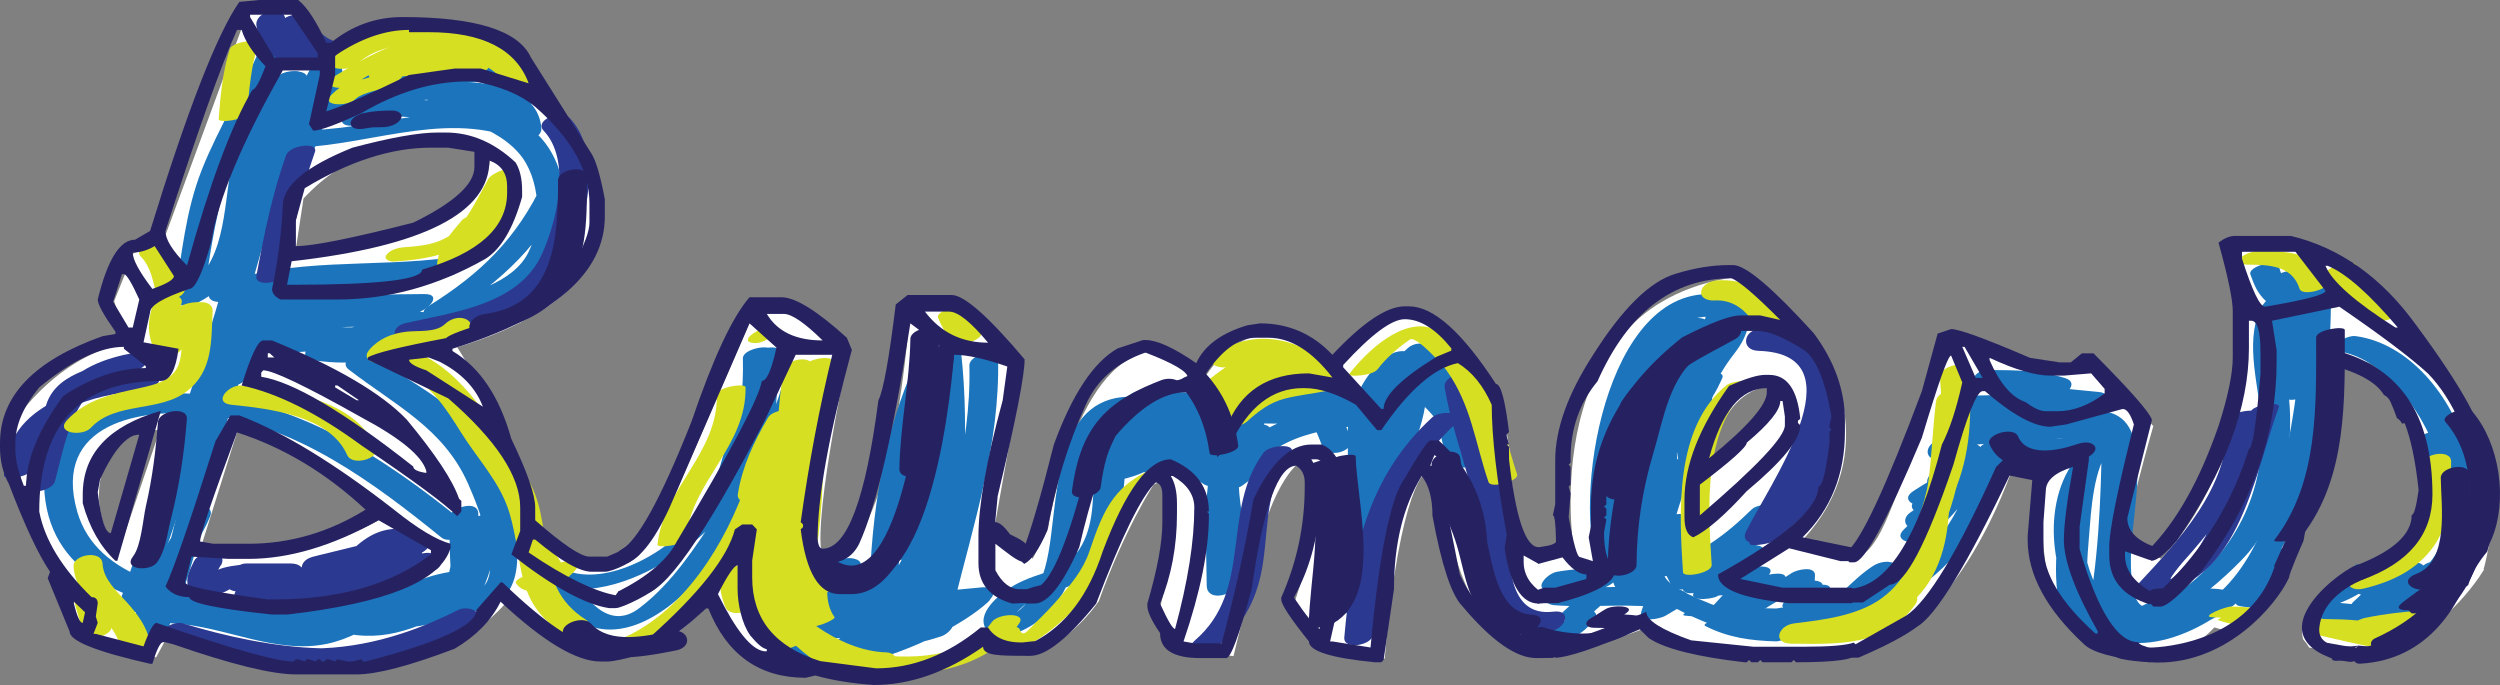 <?xml version="1.0" encoding="utf-8"?>
<!-- Generator: Adobe Illustrator 15.0.0, SVG Export Plug-In . SVG Version: 6.00 Build 0)  -->
<!DOCTYPE svg PUBLIC "-//W3C//DTD SVG 1.1//EN" "http://www.w3.org/Graphics/SVG/1.1/DTD/svg11.dtd">
<svg version="1.1" id="Layer_1" xmlns="http://www.w3.org/2000/svg" xmlns:xlink="http://www.w3.org/1999/xlink" x="0px" y="0px"
	 width="330.985px" height="90.688px" viewBox="0 0 330.985 90.688" enable-background="new 0 0 330.985 90.688"
	 xml:space="preserve">
<rect x="0" y="0" width="330.985" height="90.688" fill="#808080" stroke="none"/>
<g>
	<path fill="#FFFFFF" d="M328.82,75.28c0.338-0.662,1.852-9.269,1.852-9.269C322.598,35.883,304.6,33.235,304.6,33.235
		c-7.064-1.821-8.074,0.496-8.074,0.496c4.205,26.32-10.416,40.254-10.416,40.254l-4.385-2.512
		c-0.672-1.159,3.363-15.064,3.363-15.064l-7.57-7.944c-4.205,2.813-15.809-2.649-15.809-2.649l-3.701-0.165
		c0,0-5.045,15.396-7.906,22.347c-2.859,6.952-4.641,5.438-4.641,5.438c-7.668-1.352-6.797-1.961-6.797-1.961
		c11.102-11.918,2.691-24.995,2.691-24.995l-10.43-9.934c-28.09,2.98-22.539,36.419-22.539,36.419l-3.219,0.771
		c-4.734,1.766-5.021-10.373-5.021-10.373c-0.508-12.58-5.385-16.222-5.385-16.222c-7.568-12.581-17.324,1.324-17.324,1.324
		c-11.27-10.596-17.999,1.654-17.999,1.654c-1.009-1.324-5.887-3.641-5.887-3.641c-11.101-0.331-14.801,23.506-14.801,23.506
		l-2.018,3.972l-5.215-3.31l4.036-22.68c0,0-4.205-5.461-7.737-7.282c-3.533-1.821-7.401,1.323-7.401,1.323
		c-3.028,34.764-11.27,32.114-11.27,32.114c-2.187-2.482,3.197-27.479,3.197-27.479c-5.046-7.78-12.213-5.962-12.213-5.962
		L89.018,66.314c-7.194,16.372-17.718,4-17.718,4C69.667,60.05,60.534,45.981,60.534,45.981
		c34.651-10.594,12.297-32.769,12.297-32.769C62.217-4.672,43.714,7.412,43.714,7.412L40.35,1.619h-7.569L21.678,31.746l-4.036,1.82
		l-2.524,6.29l1.682,5.628c-7.906,1.159-13.456,8.443-13.456,8.443c-4.71,5.131,4.709,22.678,4.709,22.678l3.701,8.442l8.915,1.986
		l1.514-2.814c9.756,3.973,21.363,4.966,21.363,4.966c16.82,0,23.884-9.933,23.884-9.933L75,85.214
		c9.755,6.455,19.007-5.629,19.007-5.629l0.84,0.33c4.878,9.271,11.271,8.277,11.271,8.277c16.484,4.967,25.062-3.145,25.062-3.145
		c7.401,4.967,14.298-5.463,14.298-5.463c3.363-9.436,7.232-15.395,7.232-15.395c6.056-3.477,0.842,16.389,0.842,16.389l2.355,5.297
		l7.4,0.992l2.186-8.938c2.187-13.905,6.56-16.72,6.56-16.72c6.225-0.828-0.674,18.541-0.674,18.541l4.375,5.959l7.57,1.489
		c2.018-23.175,5.551-24.831,5.551-24.831c0.84-0.496,2.186,3.312,2.186,3.312c1.852,14.731,7.57,18.209,7.57,18.209
		c3.869,5.794,19.848-0.993,19.848-0.993c4.373,5.463,24.557,4.139,24.557,4.139c15.477-0.664,23.383-24.996,23.383-24.996
		l4.373,1.324c-1.178,6.456,0.504,14.236,0.504,14.236c10.934,18.208,21.867,5.463,21.867,5.463
		c0.867,0.267,1.762,0.518,2.675,0.754c4.966-3.326,6.876-8.433,9.161-13.765c1.134-2.647,2.388-5.207,3.78-7.687
		c1.833-6.971,1.204-14.745,1.204-14.745c6.336-0.221,7.775,3.723,8.1,5.315c5.365,6.744,5.123,19.201-3.458,22.622
		c-0.95,0.379-1.681-0.005-2.075-0.659c-0.125,0.017-0.25,0.023-0.369,0.014c-2.912,2.753-8.301,6.532-7.247,9.753
		c0.288,0.309,0.55,0.67,0.788,1.072c3.479,0.512,6.986,0.894,10.301,1.156c4.939-2.67,8.99-5.943,12.168-10.433
		c0.236-0.352,0.459-0.714,0.691-1.068C328.824,75.368,328.793,75.336,328.82,75.28z M15.79,72.798
		c-3.363-3.311-3.363-9.601-1.176-12.745c2.186-3.146,6.56-3.146,6.56-3.146L15.79,72.798z M40.18,26.282
		c11.102-11.919,24.727-5.628,24.727-5.628c-0.505,12.084-25.904,13.409-25.904,13.409L40.18,26.282z M26.388,73.13l5.046-16.058
		c5.718-1.655,19.344,11.423,19.344,11.423C40.348,74.784,26.388,73.13,26.388,73.13z M226.217,62.7
		c1.68-13.243,9.754-11.587,9.754-11.587C236.475,54.755,226.217,62.7,226.217,62.7z"/>
	<path fill="#1C75BC" d="M222.602,42.744c-1.371,1.459-2.557,2.978-3.686,4.629c1.182,0.037,2.365,0.076,3.547,0.113
		c0.492-0.968,0.982-1.935,1.475-2.902c0.881-1.729-2.887-1.032-3.545-0.113c-1.617,2.248-2.766,4.301-3.08,7.053
		c-0.141,1.229,2.043,0.882,2.662,0.577c1.654-0.819,3.275-1.672,4.852-2.635c-1.031-0.028-2.059-0.056-3.086-0.083
		c0.137,0.902-0.211,1.174,0,1.934c0.395,1.436,3.115,0.202,3.672-0.443c0.15-0.18,0.305-0.359,0.457-0.539
		c-0.723-0.247-1.443-0.495-2.166-0.743c-0.518,1.601-0.998,3.059-1.838,4.554c-0.979,1.743,2.873,0.892,3.547,0.114
		c1.166-1.342,1.877-2.558,2.586-4.153c0.613-1.378-3.133-0.55-3.674,0.168c0.227-0.1,0.453-0.199,0.68-0.299
		c0.721,0.156,1.443,0.312,2.162,0.469c-0.225-0.803-0.109-1.56,0.34-2.271c0.564-1.51-3.162-0.477-3.674,0.168
		c-2.197,2.764-3.975,5.762-5.898,8.708c1.182,0.038,2.365,0.076,3.547,0.113c0.49-0.806,0.982-1.611,1.475-2.418
		c-1.225,0.057-2.451,0.113-3.674,0.17c-0.152,1.858-0.514,3.516-0.984,5.32c1.266-0.15,2.535-0.301,3.801-0.451
		c0.094-2.943,0.5-5.806,0.986-8.708c0.271-1.631-3.17-0.594-3.676,0.168c-1.018,1.527-1.855,2.971-2.586,4.638
		c1.268-0.15,2.535-0.301,3.803-0.45v-1.453c0-1.718-3.377-0.655-3.803,0.451c-0.705,1.827-1.842,3.366-2.824,5.04
		c1.225-0.057,2.451-0.113,3.676-0.169v-1.935c0-1.576-2.762-0.683-3.432-0.105c0.266-0.084,0.531-0.169,0.799-0.254
		c0.551,0.281,1.1,0.562,1.65,0.843c0.35-1.592,0.57-3.078,1.348-4.558c-1.227,0.057-2.451,0.113-3.676,0.17
		c-0.203,0.298-0.408,0.597-0.611,0.896c1.145,0.036,2.287,0.071,3.432,0.106c0.438-1.287,1.049-2.484,1.838-3.589
		c-1.225,0.056-2.449,0.113-3.674,0.168c-0.561,3.394-1.326,6.716-1.477,10.159c-0.029,0.643,0.596,0.865,1.17,0.865
		c0.939,0,1.324,4.995,1.289,5.424c-0.148,1.739,3.111,0.496,3.676-0.168c1.662-1.964,3.523-3.641,4.914-5.807
		c-1.223,0.148-2.449,0.296-3.672,0.445c0.369,1.166,0.471,2.169,0.492,3.388c0.018,1.196,3.799,0.493,3.799-0.726v-3.39
		c0-1.688-3.084-0.618-3.674,0.169c-0.795,1.131-1.697,2.17-2.705,3.113c1.143-0.057,2.287-0.113,3.43-0.169
		c-0.477-2.44-0.77-4.433-0.492-6.981c0.172-1.56-3.586-0.83-3.801,0.451c-0.166,0.975-0.375,1.92-0.492,2.901
		c-0.193,1.638,3.418,0.692,3.803-0.45c0.328-0.968,0.656-1.936,0.984-2.902c-1.268,0.15-2.535,0.301-3.803,0.451
		c-0.998,3.658-2.273,7.119-4.297,10.36c1.225-0.056,2.449-0.113,3.674-0.169V65.59c0-1.681-3.426-0.712-3.803,0.45
		c-0.209,0.642-0.375,1.271-0.492,1.936c-0.289,1.612,3.379,0.655,3.803-0.451c0.623-1.627,1.344-3.211,1.969-4.838
		c-1.268,0.15-2.537,0.301-3.803,0.45c-0.096,2.731-0.537,5.167-1.477,7.74c1.268-0.242,2.533-0.485,3.801-0.728
		c-0.125-1.302-0.367-2.566-0.492-3.869c-0.127-1.306-3.635-0.389-3.801,0.727c-0.244,1.617-0.121,2.99,0.002,4.629
		c0.109,1.472,3.225,0.089,3.672-0.443c0.617-0.736,2.299-1.889,3.199-2.629c-1.145-0.035-2.287-0.07-3.432-0.105
		c-0.314,1.886-0.104,3.693,0.002,5.597c0.072,1.308,3.311,0.313,3.674-0.444c0.727-1.513,1.73-2.839,2.457-4.354
		c-1.225,0.148-2.449,0.296-3.674,0.443c0.525,1.476,0.688,2.996,0.492,4.563c-0.191,1.406,2.508,0.769,3.088,0.358
		c0.801-0.564,1.113-0.78,1.205-1.777c-1.268,0.15-2.535,0.301-3.803,0.451v2.418c1.266-0.242,2.533-0.484,3.801-0.727
		c-0.164-0.645-0.328-1.289-0.49-1.935c-0.209-0.817-1.609-0.583-2.164-0.468c-0.672,0.102-1.326,0.264-1.967,0.484
		c0.723,0.155,1.443,0.312,2.162,0.469c-0.809-2.602-0.834-4.649,0.367-7.185c-1.225,0.056-2.449,0.112-3.674,0.168
		c-0.994,3.032-1.801,5.999-1.967,9.192c-0.045,0.854,1.01,0.908,1.65,0.843c1.158-0.119,2.291-0.321,3.441-0.483
		c-0.549-0.188-1.1-0.377-1.648-0.566c0.326,0.645,0.654,1.29,0.982,1.936c0.543,1.072,2.291,0.504,3.086,0.084
		c1.078-0.572,0.988-0.889,1.818-1.707c-1.145-0.035-2.287-0.07-3.432-0.105v1.935c0,1.693,3.082,0.612,3.676-0.168
		c2.58-3.394,5.566-6.405,8.604-9.399c1.59-1.567-2.146-1.553-3.061-0.662c-1.752,1.71-3.479,3.232-5.555,4.583
		c-0.328,0.214-1.109,0.891-0.576,1.325c-0.064-0.055-0.58,1.67-0.631,1.903c-0.326,1.451,2.578,0.647,3.088,0.359
		c1.389-0.785,2.582-1.644,3.785-2.673c-1.1-0.129-2.201-0.258-3.301-0.387c-1.113,1.472-2.379,2.778-3.691,4.08
		c-1.605,1.592,2.148,1.495,3.061,0.662c1.459-1.335,2.928-2.494,4.57-3.617c-0.904-0.306-1.809-0.61-2.715-0.916
		c-1.973,1.615-3.633,3.502-5.408,5.32c-1.611,1.654,1.916,1.325,2.717,0.916c1.24-0.632,2.236-1.301,3.293-2.188
		c-1.145-0.034-2.287-0.07-3.432-0.105c-0.205,0.298-0.406,0.598-0.611,0.895c-1.547,1.662,1.879,1.385,2.717,0.916
		c1.264-0.734,2.596-1.308,3.996-1.719c-0.764-0.378-1.527-0.755-2.289-1.133c-1.506,1.586-2.916,3.252-4.424,4.838
		c-1.504,1.586,1.848,1.529,2.717,0.916c2.047-1.443,4.158-2.72,6.391-3.869c-0.986-0.215-1.973-0.428-2.959-0.642
		c-0.725,1.241-1.504,2.304-2.459,3.385c-1.166,1.322,2.389,1.022,2.961,0.642c2.076-1.383,4.314-2.485,6.391-3.869
		c-1.029-0.12-2.061-0.239-3.088-0.359c-0.123,0.551-0.242,1.102-0.365,1.652c-0.656,1.199,1.338,1.256,2.039,1.025
		c0.492-0.16,0.982-0.322,1.475-0.481c-0.68-0.343-1.357-0.685-2.037-1.027c-0.412,0.554-0.822,1.106-1.232,1.659
		c-1.424,1.518,1.443,1.438,2.291,1.134c1.227-0.442,2.213-1.118,3.225-1.922c-1.1-0.129-2.201-0.259-3.303-0.388
		c-0.611,1.056-1.064,1.482-1.109,2.701c-0.061,1.555,2.809,0.709,3.43,0.107c0.607-0.679,1.312-1.24,2.115-1.683
		c-0.984-0.214-1.973-0.427-2.961-0.642c-0.438,0.698-1.035,1.237-1.475,1.936c-0.754,1.205,1.41,1.199,2.039,1.025
		c1.482-0.404,2.549-1.041,3.871-1.836c-0.986-0.215-1.975-0.429-2.961-0.643c-0.326,0.484-0.652,0.969-0.98,1.453
		c0.836-0.344,1.67-0.689,2.504-1.033h-1.475c0.01,0.631,0.018,1.261,0.027,1.893c1.85-0.734,3.609-1.674,5.344-2.639
		c-0.906-0.305-1.812-0.609-2.717-0.916c-0.059,0.059-0.117,0.115-0.174,0.173c-1.6,1.582,2.146,1.523,3.059,0.663
		c1.039-0.979,2.066-2.044,3.271-2.822c-0.98,0.051-1.965,0.104-2.947,0.156c-0.289,0.081-0.457,0.299-0.502,0.655
		c-0.916,1.569,2.908,1.207,3.549,0.114c0.215-0.428,0.48-0.822,0.799-1.185c0.166-0.216,0.219-0.597-0.014-0.798
		c-0.102-0.089-0.207-0.179-0.311-0.27c-0.76-0.66-2.182-0.336-2.947,0.158c-1.455,0.938-2.705,2.146-3.957,3.327
		c1.02,0.222,2.039,0.442,3.059,0.663c0.057-0.057,0.115-0.115,0.174-0.173c1.619-1.601-1.9-1.37-2.715-0.916
		c-1.461,0.813-2.932,1.586-4.49,2.203c-1.172,0.466-1.654,1.892,0.029,1.892c2.574,0,3.512-0.336,4.963-2.486
		c1.035-1.535-2.398-0.98-2.961-0.641c-0.635,0.434-1.311,0.788-2.027,1.068c0.678,0.342,1.357,0.684,2.037,1.025
		c0.436-0.694,1.039-1.238,1.477-1.935c0.99-1.576-2.385-0.978-2.961-0.642c-1.072,0.628-1.904,1.324-2.801,2.188
		c1.145,0.036,2.287,0.071,3.432,0.107c0.135-0.777,0.42-1.49,0.854-2.139c0.996-1.718-2.684-0.879-3.303-0.389
		c-0.562,0.327-1.125,0.654-1.688,0.98c0.764,0.379,1.527,0.757,2.289,1.135c0.793-0.844,1.072-1.2,1.719-2.209
		c0.758-1.18-1.408-1.232-2.037-1.026c-0.49,0.161-0.982,0.321-1.475,0.482c0.68,0.342,1.359,0.685,2.039,1.026
		c0.576-1.053,0.549-0.93,0.619-2.216c0.076-1.409-2.438-0.795-3.088-0.36c-2.076,1.385-4.314,2.486-6.391,3.869
		c0.986,0.215,1.973,0.429,2.959,0.643c0.955-1.082,1.734-2.145,2.457-3.385c0.955-1.637-2.379-0.941-2.959-0.643
		c-2.232,1.15-4.344,2.426-6.391,3.871c0.906,0.305,1.811,0.61,2.715,0.916c1.508-1.586,2.918-3.253,4.424-4.839
		c1.445-1.522-1.459-1.416-2.289-1.133c-1.74,0.593-3.256,1.261-4.85,2.153c0.906,0.305,1.811,0.609,2.715,0.916
		c0.717-0.77,0.959-1.074,1.355-2.009c0.617-1.458-2.992-0.473-3.432-0.106c-0.779,0.697-1.65,1.258-2.605,1.681
		c0.906,0.306,1.811,0.61,2.717,0.916c1.775-1.817,3.434-3.705,5.406-5.321c1.654-1.354-1.834-1.519-2.717-0.916
		c-1.854,1.269-3.602,2.609-5.258,4.125c1.021,0.221,2.039,0.441,3.061,0.662c1.494-1.48,2.91-2.953,4.176-4.629
		c1.133-1.499-2.662-0.936-3.303-0.389c-0.93,0.872-1.963,1.595-3.1,2.167c1.029,0.118,2.059,0.239,3.088,0.358
		c0.176-0.781,0.422-1.539,0.623-2.313c0.043-0.195-0.004-0.367-0.141-0.515c-0.043-0.035-0.086-0.071-0.129-0.106
		c-0.193,0.442-0.385,0.884-0.576,1.325c2.289-1.488,4.293-3.188,6.242-5.09c-1.021-0.221-2.039-0.441-3.061-0.662
		c-3.213,3.168-6.361,6.357-9.092,9.947c1.227-0.056,2.451-0.111,3.676-0.168v-1.935c0-1.536-2.781-0.745-3.43-0.106
		c-0.277,0.271-0.828,1.037-1.133,1.199c1.029,0.028,2.057,0.057,3.086,0.084c-0.328-0.646-0.656-1.291-0.982-1.936
		c-0.299-0.588-1.049-0.651-1.65-0.567c-1.15,0.161-2.283,0.364-3.439,0.483c0.549,0.281,1.1,0.562,1.65,0.843
		c0.166-3.192,0.975-6.161,1.967-9.192c0.451-1.375-3.217-0.798-3.676,0.168c-1.361,2.875-1.568,5.25-0.617,8.299
		c0.24,0.776,1.586,0.645,2.162,0.47c0.641-0.22,1.297-0.381,1.969-0.484c-0.721-0.155-1.443-0.312-2.164-0.469
		c0.162,0.646,0.326,1.29,0.49,1.935c0.322,1.268,3.801,0.441,3.801-0.726v-2.419c0-1.596-3.684-0.834-3.803,0.451
		c0.074,0.053,0.15,0.105,0.225,0.158c1.029,0.119,2.059,0.24,3.088,0.358c0.258-1.89-0.016-3.226-0.496-5.114
		c-0.326-1.281-3.268-0.4-3.674,0.444c-0.725,1.515-1.729,2.841-2.457,4.354c1.227-0.148,2.449-0.295,3.674-0.444
		c-0.096-1.722-0.287-3.308,0.002-5.046c0.27-1.607-2.889-0.553-3.432-0.105c-1.305,1.071-2.605,1.887-3.686,3.178
		c1.225-0.148,2.449-0.297,3.674-0.444c-0.16-1.356-0.158-2.716,0.002-4.078c-1.268,0.242-2.535,0.483-3.801,0.726
		c0.125,1.303,0.367,2.567,0.492,3.869c0.141,1.455,3.467,0.192,3.801-0.726c0.939-2.573,1.381-5.009,1.477-7.739
		c0.061-1.712-3.383-0.646-3.803,0.45c-0.625,1.627-1.346,3.212-1.969,4.839c1.266-0.15,2.535-0.301,3.803-0.451
		c0.117-0.664,0.285-1.293,0.492-1.935c-1.268,0.149-2.535,0.3-3.803,0.45v2.418c0,1.629,3.129,0.707,3.676-0.168
		c2.139-3.424,3.496-7.051,4.553-10.926c0.396-1.449-3.389-0.771-3.803,0.451c-0.33,0.967-0.658,1.934-0.984,2.901
		c1.268-0.149,2.537-0.3,3.803-0.45c0.117-0.982,0.326-1.928,0.49-2.902c-1.266,0.15-2.535,0.301-3.801,0.451
		c-0.289,2.608-0.01,4.947,0.494,7.532c0.246,1.263,2.91,0.351,3.428-0.17c1.17-1.173,2.203-2.345,3.193-3.663
		c-1.227,0.057-2.451,0.113-3.676,0.169v3.388c1.268-0.242,2.533-0.483,3.801-0.726c-0.02-1.218-0.121-2.222-0.49-3.388
		c-0.42-1.329-3.166-0.346-3.674,0.443c-1.373,2.137-3.273,3.868-4.916,5.807c1.225-0.057,2.451-0.113,3.676-0.17
		c0.193-2.265-0.719-4.327-0.984-6.563c-0.055-0.459-0.824-0.589-1.168-0.589h-1.479c0.391,0.288,0.781,0.576,1.172,0.865
		c0.152-3.444,0.916-6.766,1.477-10.16c0.268-1.614-3.176-0.621-3.674,0.169c-0.867,1.37-1.521,2.653-2.096,4.153
		c-0.539,1.404,2.953,0.619,3.43,0.105c0.717-0.77,0.959-1.074,1.355-2.01c0.535-1.263-3.162-0.808-3.674,0.168
		c-0.873,1.663-1.203,3.291-1.604,5.122c-0.186,0.844,1.127,0.907,1.652,0.842c1.154-0.142,1.889-0.468,2.76-1.219
		c-1.143-0.036-2.287-0.071-3.43-0.106v1.934c0,1.611,3.143,0.734,3.674-0.168c1.104-1.879,2.297-3.571,3.08-5.604
		c-1.268,0.15-2.535,0.3-3.803,0.451v1.452c0,1.755,3.342,0.603,3.803-0.45c0.631-1.442,1.408-2.8,2.33-4.074
		c-1.225,0.057-2.451,0.112-3.674,0.168c-0.486,2.903-0.893,5.767-0.984,8.71c-0.053,1.639,3.486,0.758,3.801-0.451
		c0.475-1.805,0.836-3.461,0.986-5.32c0.131-1.629-3.164-0.67-3.676,0.169c-0.492,0.805-0.984,1.61-1.475,2.417
		c-0.953,1.564,2.871,1.146,3.547,0.113c1.926-2.945,3.699-5.944,5.896-8.708c-1.225,0.057-2.449,0.113-3.674,0.17
		c-0.402,1.074-0.605,1.74-0.334,2.822c0.205,0.819,1.607,0.58,2.162,0.469c1.023-0.207,1.723-0.707,2.338-1.526
		c-1.225,0.056-2.449,0.112-3.674,0.169c-0.525,1.366-1.303,2.562-2.33,3.588c1.182,0.038,2.363,0.076,3.547,0.114
		c0.924-1.645,1.516-3.327,2.094-5.119c0.332-1.024-1.703-0.892-2.166-0.744c-1.58,0.507-2.395,1.113-3.475,2.364
		c1.225-0.148,2.447-0.296,3.672-0.444c-0.035-0.126,0.043-1.661,0-1.935c-0.176-1.153-2.562-0.404-3.086-0.084
		c-1.307,0.799-2.621,1.519-3.996,2.199c0.887,0.192,1.773,0.385,2.66,0.578c0.291-2.529,1.359-4.455,2.822-6.49
		c-1.182-0.037-2.363-0.075-3.545-0.113c-0.494,0.967-0.986,1.934-1.477,2.902c-0.869,1.715,2.893,1.068,3.547,0.113
		c0.994-1.455,1.977-2.779,3.197-4.08C227.191,41.774,223.482,41.803,222.602,42.744"/>
	<path fill="#1C75BC" d="M245.363,82.537c-6.436-1.366-12.945-1.944-19.496-2.444c-0.721-0.055-3.795,1.309-2.814,1.411
		c4.199,0.438,8.395,0.505,12.615,0.509c0.693-0.472,1.389-0.943,2.082-1.416c-3.104,0.424-6.236,0.547-9.342,0.969
		c-0.227,0.031-3.338,0.955-2.631,1.316c3.006,1.533,6.043,1.949,9.4,2.034c0.596,0.015,3.908-1.229,2.812-1.411
		c-1.514-0.25-19.043-4.971-17.617-7.968c-0.576,0.287-1.152,0.574-1.729,0.86c0.752-0.18,1.43-0.42,2.143-0.717
		c2.295-0.959-1.32-0.734-2.16-0.384c-1.051,0.438-1.748,0.421-2.264,1.507c-0.066,0.115-0.041,0.207,0.072,0.273
		c5.492,4.129,11.613,6.691,18.416,7.812c0.939-0.47,1.877-0.94,2.814-1.41c-3.029-0.076-5.584-0.452-8.301-1.838
		c-0.877,0.439-1.754,0.879-2.631,1.317c3.105-0.422,6.236-0.543,9.34-0.968c0.514-0.07,3.971-1.413,2.082-1.415
		c-4.002-0.003-7.98-0.041-11.965-0.457c-0.938,0.47-1.875,0.94-2.812,1.411c6.342,0.482,12.621,1.07,18.846,2.392
		C243.076,84.103,246.346,82.745,245.363,82.537"/>
	<path fill="#1C75BC" d="M207.816,81.318c-0.141,0.159-0.281,0.318-0.424,0.476c-0.33,0.537-0.42,0.6-0.27,0.187
		c0.18,0.664,0.359,1.328,0.539,1.992c1.771-1.312,3.195-2.985,4.916-4.353c0.533-0.424,1.109-1.287,0.254-1.758
		c-0.916-0.505-1.699-0.688-2.762-0.72c0.291,0.569,0.584,1.14,0.877,1.71c0.654-0.554,1.439-1.013,2.193-1.416
		c1.066-0.568,1.693-2.232-0.119-2.229c-2.322,0.007-4.584,0.095-6.877,0.488c-1.354,0.232-3.375,2.463-0.891,2.493
		c0.652,0.009,1.57-0.057,2.156,0.249c0.561-0.754,1.123-1.507,1.684-2.26c-1.674,0.275-3.676,0.912-4.459,2.549
		c-0.389,0.816,0.338,1.337,1.111,1.398c5.082,0.394,10.189-0.371,15.236,0.481c-0.18-0.664-0.359-1.327-0.541-1.991
		c-0.83,0.471-1.627,0.982-2.457,1.452c1.049,0.189,2.098,0.378,3.146,0.567c0.152-0.583,0.537-1.111,0.865-1.609
		c0.682-1.031-0.895-1.436-1.596-1.395c-3.709,0.217-3.648-2.522-2.713-5.223c0.518-1.498-2.598-1-3.145-0.565
		c-0.293,0.187-0.584,0.375-0.875,0.562c0.643-0.063,1.285-0.128,1.928-0.19c0.143,0.147,0.283,0.296,0.426,0.444
		c-0.365,0.492-0.729,0.985-1.092,1.479c0.059-0.03,0.117-0.06,0.176-0.089c2.322-1.17,0.217-2.881-1.615-1.958
		c-0.059,0.028-0.117,0.059-0.178,0.089c-0.479,0.24-1.34,0.811-1.09,1.479c0.756,2.039,3.717,0.512,4.779-0.33
		c-1.049-0.188-2.098-0.377-3.146-0.565c-1.736,5.013,1.029,7.657,6.139,7.358c-0.529-0.465-1.062-0.93-1.596-1.395
		c-0.473,0.717-0.881,1.43-1.1,2.262c-0.426,1.618,2.566,0.894,3.145,0.565c0.83-0.47,1.627-0.983,2.457-1.453
		c1.244-0.703,0.584-1.801-0.541-1.991c-5.055-0.853-10.152-0.087-15.236-0.482c0.369,0.467,0.738,0.933,1.109,1.398
		c0.152-0.119,0.305-0.238,0.457-0.357c0.707-0.117,3.318-1.408,1.684-2.26c-1.156-0.604-2.447-0.701-3.742-0.717
		c-0.297,0.831-0.594,1.663-0.891,2.494c1.973-0.338,3.904-0.477,5.906-0.48c-0.041-0.742-0.08-1.485-0.121-2.228
		c-1.326,0.709-2.562,1.481-3.709,2.452c-0.867,0.736-0.021,1.684,0.877,1.71c0.424-0.063,0.816,0.021,1.174,0.251
		c0.084-0.586,0.168-1.172,0.252-1.758c-1.717,1.365-3.156,3.049-4.914,4.353c-1.072,0.796-0.729,1.796,0.541,1.992
		c2.422,0.371,3.686-0.532,5.201-2.237C212.5,80.495,208.836,80.173,207.816,81.318"/>
	<path fill="#1C75BC" d="M150.737,54.681c8.379,0.066,16.716,0.92,25.071,1.436c0.26-0.959,0.523-1.917,0.785-2.876
		c-6.398,0-12.789-0.024-19.174-0.467c-0.261,0.958-0.523,1.917-0.785,2.875c5.091,0.002,10.164,0.062,15.243,0.468
		c0.26-0.959,0.521-1.917,0.785-2.876c-7.437-0.077-14.781-0.763-22.148,0.567c-1.688,0.305-2.158,2.434-0.268,2.791
		c4.574,0.863,9.121,0.978,13.765,0.984c0.099-0.964,0.196-1.929,0.295-2.893h-10.818c-1.781,0-3.094,2.633-0.786,2.875
		c3.927,0.412,7.872,0.557,11.799,0.968c0.262-0.958,0.524-1.917,0.786-2.875c-2.952,0.396-5.872,0.479-8.848,0.486
		c-2.228,0.004-2.865,2.892-0.295,2.892h10.322c2.227,0,2.866-2.892,0.295-2.892h-3.441c-1.082,0-3.106,1.627-1.6,2.565
		c0.634,0.396,1.072,0.649,1.8,0.791c0.089-0.93,0.179-1.859,0.267-2.789c-0.984,0.321-1.968,0.644-2.952,0.967
		c-0.7,0.229-1.47,0.679-1.559,1.482c0.137-1.248-0.946,0.24-1.881,0.452c-1.041,0.237-2.268,1.615-1.081,2.481
		c0.952,0.697,1.997,1.24,2.949,1.937c1.028,0.753,2.731,0.209,3.28-0.864c0.637-1.248,1.452-2.074,1.965-3.388
		c-1.218-0.17-2.436-0.34-3.655-0.51c-1.84,6.069,2.029,12.137-0.983,17.899c1.253,0.045,2.506,0.09,3.758,0.133
		c-0.039-7.184-1.6-18.16,4.264-23.627c-1.036-0.393-2.071-0.785-3.106-1.178c-1.015,3.2-2.326,6.285-3.051,9.567
		c-0.263,1.188,1.529,1.46,2.301,1.242c1.696-0.482,2.926-0.9,4.348-1.892c-0.853-0.615-1.706-1.23-2.558-1.847
		c-1.325,0.952-2.607,1.952-3.933,2.904c1.036,0.392,2.071,0.784,3.107,1.177c3.457-6.355,11.132-7.034,17.689-7.516
		c-0.584-0.315-1.168-0.631-1.752-0.945c0.76,1.674,0.85,3.15,0.461,4.939c0.855-0.516,1.713-1.031,2.568-1.549
		c0.766,0.076,0.863,0.355,0.113-0.384c-0.9-0.884-3.107-0.817-3.562,0.591c-0.262,0.813-0.66,1.742-1.418,2.235
		c1.07,0.267,2.141,0.534,3.211,0.802v-5.322c-1.275,0.207-2.555,0.414-3.83,0.621c1.883,6.629,2.459,16.406-2.166,22.111
		c1.17,0.036,2.338,0.073,3.506,0.107c-1.816-11.502,7.479-20.308,7.404-31.548c-0.012-1.666-2.227-1.492-3.209-0.803
		c-2.867,2.012-4.297,4.475-5.076,7.818c-0.418,1.791,2.861,1.44,3.535,0.487c1.938-2.742,3.979-5.233,6.557-7.428
		c-0.91,0.066-1.822,0.132-2.732,0.197c4.514,2.937,3.543,8.494,5.453,12.927c0.672,1.56,3.672,1.078,3.83-0.62
		c0.52-5.601-3.922-7.949-7.08-11.852c-1.029-1.272-3.932-0.409-3.633,1.346c1,5.861-2.613,10.794-4.352,16.176
		c-0.684,2.123,3.111,2.198,3.656,0.51c1.947-6.033,5.613-11.137,4.494-17.688c-1.209,0.448-2.422,0.897-3.631,1.345
		c2.699,3.337,7.133,5.575,6.684,10.403c1.277-0.207,2.555-0.414,3.83-0.622c-2.205-5.118-1.119-10.765-6.346-14.164
		c-0.795-0.517-2.008-0.419-2.732,0.197c-2.793,2.378-5.1,5.07-7.209,8.055c1.178,0.163,2.357,0.325,3.535,0.488
		c0.6-2.574,1.586-4.195,3.775-5.73c-1.07-0.268-2.141-0.535-3.209-0.802c0.076,11.534-9.23,20.369-7.344,32.309
		c0.246,1.562,2.848,0.92,3.504,0.108c5.193-6.405,4.887-16.823,2.754-24.331c-0.469-1.647-3.83-1.004-3.83,0.622v5.322
		c0,1.7,2.227,1.442,3.211,0.802c1.191-0.775,2.086-2.246,2.514-3.57c-1.188,0.195-2.375,0.393-3.561,0.59
		c0.15,0.195,0.301,0.392,0.453,0.588c0.234,0.527,0.654,0.867,1.26,0.928c0.121,0.012,0.242,0.023,0.363,0.035
		c1.102,0.109,2.32-0.407,2.568-1.549c0.457-2.1,0.371-3.731-0.52-5.701c-0.318-0.701-0.977-1.002-1.752-0.946
		c-8.32,0.612-17.342,1.995-21.641,9.9c-0.995,1.831,2.21,1.819,3.106,1.177c1.326-0.951,2.608-1.95,3.933-2.902
		c2.094-1.504-0.969-2.953-2.558-1.847c-0.771,0.515-1.615,0.853-2.532,1.015c0.767,0.412,1.534,0.826,2.301,1.24
		c0.669-3.023,1.911-5.871,2.846-8.816c0.562-1.777-2.068-2.146-3.107-1.179c-6.88,6.413-5.613,17.228-5.567,25.716
		c0.011,2.017,3.076,1.439,3.758,0.135c3.187-6.1-0.893-11.717,0.983-17.899c0.65-2.146-3.012-2.155-3.655-0.51
		c-0.489,1.256-1.358,2.2-1.965,3.388c1.094-0.289,2.188-0.578,3.28-0.865c-0.951-0.697-1.997-1.24-2.949-1.936
		c-0.361,0.827-0.721,1.654-1.082,2.48c1.532-0.348,4.796-1.574,4.999-3.418c-0.52,0.494-1.04,0.989-1.559,1.483
		c0.984-0.323,1.968-0.646,2.952-0.967c1.52-0.498,2.302-2.394,0.268-2.791c-0.057-0.058-0.114-0.116-0.172-0.175
		c-0.533,0.855-1.067,1.712-1.6,2.566h3.441c2.227,0,2.866-2.892,0.295-2.892h-10.322c-0.099,0.964-0.196,1.928-0.295,2.892
		c2.976-0.006,5.896-0.09,8.848-0.484c1.604-0.215,3.236-2.618,0.786-2.875c-3.927-0.412-7.872-0.557-11.8-0.969
		c-0.261,0.959-0.523,1.918-0.785,2.875h10.818c2.228,0,2.865-2.889,0.295-2.893c-4.315-0.006-8.538-0.146-12.783-0.95
		c-0.089,0.931-0.179,1.861-0.268,2.791c6.98-1.26,14.071-0.471,21.11-0.397c1.789,0.019,3.088-2.691,0.787-2.875
		c-5.404-0.432-10.803-0.5-16.223-0.504c-1.782,0-3.093,2.717-0.786,2.875c6.711,0.465,13.429,0.502,20.155,0.504
		c1.783,0,3.09-2.733,0.785-2.875c-8.684-0.535-17.344-1.402-26.052-1.472C148.802,51.771,148.17,54.659,150.737,54.681"/>
	<path fill="#1C75BC" d="M227.639,40.19c0.76,3.931-2.098,6.119-3.885,9.249c-1.877,3.289-0.725,7.61-1.553,11.172
		c1.275-0.207,2.553-0.414,3.83-0.621c-1.508-6.802,2.352-13.004,3.963-19.453c0.189-0.765-0.717-1.183-1.293-1.312
		c-15.543-3.476-20.477,25.361-17.285,35.314c0.336,1.047,1.924,1.195,2.764,0.681c4.672-2.863,6.574-8.192,4.477-13.294
		c-0.621-1.514-3.121-1.09-3.727,0.244c-0.824,1.821-1.887,3.386-2.459,5.322c1.252,0.047,2.504,0.092,3.758,0.137
		c-0.146-7.09,3.604-12.627,8.689-17.339c1.871-1.733-1.096-3.207-2.559-1.852c-5.68,5.263-10.154,11.467-9.992,19.431
		c0.039,1.855,3.303,1.674,3.758,0.137c0.574-1.938,1.635-3.502,2.461-5.323c-1.244,0.081-2.486,0.163-3.727,0.245
		c1.387,3.377,1.105,7.775-2.406,9.927c0.92,0.228,1.84,0.455,2.762,0.683c-1.727-5.386-0.553-11.768,0.691-17.132
		c1.172-5.054,4.449-15.9,11.52-14.318c-0.432-0.437-0.861-0.873-1.293-1.311c-1.711,6.844-5.504,12.981-3.9,20.215
		c0.414,1.871,3.502,0.785,3.828-0.62c0.492-2.115,0.486-4.146,0.51-6.308c0.033-3.029,1.387-5.111,3.158-7.412
		c1.799-2.336,2.26-4.611,1.709-7.464C231.082,37.349,227.277,38.318,227.639,40.19"/>
	<path fill="#1C75BC" d="M262.793,51.674c2.885,0.007,5.637,0,8.412,0.866c0.426-0.862,0.852-1.724,1.277-2.584
		c-2.301,0.112-4.58,0.39-6.883,0.485c-1.729,0.071-3.1,2.208-0.84,2.679c3.902,0.812,7.842,1.031,11.799,1.449
		c0.281-0.893,0.561-1.785,0.84-2.679c-5.576,0.051-11.139,0.436-16.715,0.486c-1.246,0.011-3.27,2.013-1.277,2.584
		c1.504,0.431,1.834,0.513,3.387,0.577c0.109-0.863,0.217-1.727,0.322-2.59c-0.639,0.22-1.295,0.382-1.967,0.484
		c-1.592,0.331-2.25,2.258-0.322,2.59c4.928,0.853,9.771,0.959,14.746,0.49c2.096-0.197,2.967-2.804,0.35-2.686
		c-2.68,0.121-5.262,0.55-7.891,1.056c-2.031,0.392-1.971,2.597,0.168,2.597h5.408c2.152,0,2.93-2.686,0.35-2.686h-12.781
		c-1.689,0-3.154,2.457-0.842,2.679c4.26,0.409,8.506,0.487,12.779,0.491c0.117-0.895,0.234-1.79,0.35-2.686
		c-3.117,0.076-6.217,0.418-9.338,0.483c-2.15,0.046-2.93,2.687-0.35,2.687h1.965c0.117-0.896,0.234-1.791,0.352-2.687
		c-2.469,0.376-4.879,0.476-7.375,0.486c-0.117,0.896-0.234,1.79-0.352,2.685c1.207-0.07,1.771-0.211,2.977-0.572
		c-0.395-0.777-0.785-1.555-1.178-2.332c-1.652,0.713-2.965,1.5-4.35,2.666c-0.951,0.799-0.805,2.033,0.59,2.166
		c1.166,0.109,2.281,0.338,3.441,0.483c-0.309-0.623-0.615-1.246-0.922-1.869c-1,1.068-1.916,2.214-3.109,3.091
		c-0.553,0.404-1.088,1.465-0.215,1.895c1.479,0.73,2.268,0.754,3.775,0.011c-0.695-0.635-1.391-1.271-2.088-1.905
		c-1.305,0.815-2.627,1.603-3.932,2.42c0.836,0.553,1.672,1.105,2.506,1.66c1.232-0.922,2.566-1.646,4.006-2.175
		c-0.695-0.635-1.391-1.271-2.088-1.905c-1.539,1.121-2.906,2.359-4.264,3.684c-1.303,1.27,0.883,2.09,1.928,1.788
		c1.129-0.329,1.854-0.632,2.949-1.146c-0.807-0.536-1.613-1.073-2.418-1.608c-0.938,0.986-1.975,1.854-3.111,2.605
		c-1.066,0.776-0.711,2.008,0.59,2.166c1.326,0.161,2.297-0.066,3.465-0.745c-0.805-0.536-1.611-1.073-2.418-1.608
		c-0.818,0.806-1.639,1.611-2.459,2.418c-1.629,1.601,1.738,2.173,2.838,1.363c4.305-3.166,6.809-7.814,10.656-11.425
		c-1.17-0.127-2.338-0.255-3.508-0.383c-3.248,13.217-11.996,20.554-25.924,20.763c-2.146,0.032-2.938,2.725-0.352,2.687
		c15.762-0.238,26.418-8.683,30.121-23.748c0.459-1.871-2.869-0.981-3.508-0.384c-3.615,3.393-5.955,7.861-9.992,10.83
		c0.945,0.453,1.891,0.908,2.836,1.362c0.82-0.806,1.641-1.612,2.459-2.419c1.457-1.434-1.338-2.236-2.418-1.609
		c-0.133,0.184-0.289,0.26-0.469,0.227c0.197,0.723,0.393,1.443,0.59,2.166c1.359-0.99,2.568-2.039,3.771-3.201
		c1.533-1.48-1.381-2.097-2.418-1.609c-0.656,0.264-1.311,0.527-1.965,0.791c0.641,0.595,1.283,1.19,1.926,1.787
		c1.141-1.112,2.311-2.149,3.6-3.091c1.957-1.425-0.645-2.52-2.086-1.907c-1.74,0.74-3.266,1.649-4.844,2.668
		c-2.17,1.396,0.992,2.607,2.506,1.66c1.307-0.816,2.629-1.604,3.934-2.421c1.994-1.245-0.631-2.624-2.088-1.907
		c-0.246,0.123-0.49,0.242-0.736,0.364c0.768,0.003,1.533,0.007,2.301,0.011c-0.244-0.121-0.49-0.242-0.736-0.363
		c-0.072,0.632-0.143,1.264-0.215,1.896c1.443-1.057,2.557-2.386,3.773-3.684c0.795-0.849,0.055-1.747-0.922-1.869
		c-1.158-0.146-2.275-0.374-3.439-0.483c0.195,0.723,0.393,1.444,0.588,2.166c0.996-0.98,2.166-1.705,3.514-2.173
		c2.051-0.885,0.697-2.894-1.178-2.331c-0.645,0.133-1.293,0.266-1.939,0.397c-2.137,0.124-2.941,2.696-0.352,2.685
		c2.496-0.01,4.906-0.109,7.375-0.484c2.043-0.312,3.01-2.687,0.352-2.687h-1.967c-0.115,0.896-0.232,1.791-0.35,2.687
		c3.119-0.067,6.219-0.408,9.338-0.484c2.15-0.052,2.932-2.684,0.35-2.686c-3.951-0.004-7.865-0.1-11.801-0.478
		c-0.279,0.894-0.559,1.786-0.838,2.679h12.783c2.152,0,2.93-2.686,0.35-2.686h-5.406c0.055,0.865,0.109,1.732,0.166,2.598
		c2.334-0.449,4.494-0.773,6.855-0.879c0.117-0.896,0.234-1.791,0.35-2.686c-4.645,0.437-9.168,0.318-13.768-0.477
		c-0.107,0.864-0.215,1.728-0.322,2.592c0.672-0.104,1.328-0.266,1.969-0.485c1.324-0.404,2.469-2.503,0.32-2.591
		c-0.838-0.129-1.674-0.258-2.512-0.389c-0.424,0.862-0.85,1.723-1.277,2.584c5.576-0.051,11.141-0.434,16.715-0.484
		c1.684-0.016,3.158-2.435,0.84-2.679c-3.957-0.418-7.896-0.638-11.799-1.451c-0.279,0.894-0.559,1.787-0.84,2.68
		c2.303-0.095,4.582-0.374,6.883-0.485c1.223-0.06,3.285-1.958,1.277-2.584c-3.354-1.047-6.773-1.06-10.264-1.069
		C260.99,48.982,260.215,51.667,262.793,51.674"/>
	<path fill="#1C75BC" d="M98.351,47.447c0.252,8.134-2.258,15.91-2.938,23.962c-0.124,1.459,3.143,0.242,3.636-0.31
		c5.566-6.219,7.905-13.332,8.498-21.525c0.096-1.324-3.548-0.502-3.777,0.549c-1.388,6.352-5.467,11.84-9.691,16.694
		c1.212-0.103,2.423-0.205,3.636-0.309c2.347-6.507,4.387-12.99,5.407-19.837c-1.262,0.258-2.526,0.516-3.788,0.775
		c-0.122,6.649-1.252,13.188-0.492,19.835c0.122,1.072,3.798,0.203,3.798-1.002v-4.354c0-1.168-3.279,0.083-3.647,0.536
		c-3.122,3.836-5.552,8.196-8.568,12.118c-1.692,2.199-3.57,4.259-5.798,5.943c-4.085,3.092-7.243-1.371-9.023-4.568
		c-1.144,0.443-2.287,0.888-3.431,1.33c6.094,2.104,12.632-0.649,17.7-4.054c6.99-4.692,8.643-10.147,10.79-17.852
		c0.316-1.136-3.464-0.576-3.777,0.548c-1.111,3.988-1.804,8.096-4.109,11.63c-3.15,4.831-11.692,10.088-17.541,8.07
		c-0.543-0.188-4.015,0.28-3.431,1.329c3.725,6.688,9.351,8.328,15.811,3.971c6.675-4.502,9.957-12.497,14.873-18.537
		c-1.216,0.18-2.432,0.357-3.647,0.537v4.354c1.266-0.334,2.532-0.668,3.798-1.002c-0.757-6.632,0.371-13.201,0.493-19.835
		c0.017-0.953-3.637-0.24-3.788,0.774c-1.02,6.848-3.06,13.33-5.407,19.836c-0.458,1.27,3.185,0.21,3.636-0.311
		c4.316-4.957,8.555-10.678,9.973-17.171c-1.259,0.184-2.518,0.365-3.777,0.549c-0.579,8.008-2.741,14.928-8.217,21.048
		c1.212-0.104,2.424-0.206,3.637-0.309c0.692-8.205,3.217-16.13,2.96-24.417C102.12,45.478,98.311,46.16,98.351,47.447"/>
	<path fill="#1C75BC" d="M108.369,79.991c2.97-0.269,5.62-1.137,8.385-2.202c0.831-0.32,1.827-1.653,0.376-1.921
		c-1.984-0.367-3.807-0.522-5.835-0.543c0.353,0.406,0.707,0.81,1.06,1.214c0.232-0.425,0.884-0.824,1.233-1.168
		c1.058-1.041-0.379-1.533-1.3-1.479c-1.55,0.09-2.714,0.584-3.744,1.717c-0.759,0.832-0.129,1.391,0.818,1.496
		c3.132,0.349,6.202,0.069,9.341,0c-0.017-0.66-0.035-1.32-0.052-1.979c-2.098,1.064-4.088,2.115-6.386,2.732
		c-1.772,0.478-2.212,2.352,0.038,2.133c1.739-0.17,3.268-0.537,4.939-1.065c2.24-0.707,1.762-2.644-0.555-2.035
		c-1.804,0.476-3.601,0.976-5.406,1.451c-2.296,0.603-1.741,2.638,0.555,2.035c1.804-0.476,3.601-0.976,5.406-1.451
		c2.324-0.61,1.742-2.495-0.555-2.035c-2.698,0.542-5.276,1.201-7.869,2.104c-1.215,0.423-1.613,2.029,0.052,1.979
		c4.866-0.144,9.526-1.017,14.27-2.048c1.815-0.394,2.18-2.412-0.039-2.131c-3.827,0.483-7.595,1.065-11.329,2.03
		c-1.283,0.332-2.522,2.031-0.443,2.148c6.107,0.342,12.108-0.439,18.18-0.982c-0.014-0.711-0.027-1.422-0.04-2.133
		c-3.422,0.891-6.902,1.527-10.324,2.418c0.35,0.623,0.7,1.244,1.049,1.865c0.975-0.232,1.949-0.467,2.924-0.701
		c0.159-0.742,0.317-1.485,0.476-2.229c-3.501,0.499-6.953,1.034-10.347,2.033c-2.264,0.666-1.739,2.691,0.554,2.035l2.435-0.387
		c1.441-0.059,3.305-2.074,0.957-2.246c-1.86-0.109-3.683-0.412-5.47-0.91c0.131,0.48,0.261,0.961,0.391,1.439
		c0.328-0.322,0.656-0.646,0.983-0.969c1.01-0.995-0.335-1.621-1.3-1.479c-5.262,0.772-6.579-7.473-6.697-10.998
		c-0.043-1.27-3.807-0.545-3.805,0.713c0.01,7.037,0.715,12.457,8.136,15c6.426,2.201,15.692,0.586,21.021-3.459
		c-0.912-0.332-1.825-0.662-2.736-0.991c-4.834,4.446-21.732,11.995-24.583,2.284c-1.016,0.525-2.03,1.05-3.047,1.574
		c7.637,2.377,15.649,1.573,23.532,1.508c0.148-0.715,0.295-1.433,0.443-2.148c-3.702,1.219-7.391,1.751-11.292,1.822
		c-0.319,0.748-0.638,1.496-0.958,2.244c17.172-3.047,14.894-26.783,15.416-39.546c-1.268,0.238-2.536,0.477-3.804,0.715
		c1.261,11.089,0.013,22.04-0.99,33.092c-0.152,1.673,3.495,0.847,3.81-0.425c2.67-10.799,6.172-21.467,5.894-32.701
		c-0.032-1.306-3.837-0.534-3.799,1.001c0.273,11-3.292,21.558-5.905,32.125c1.271-0.142,2.54-0.283,3.81-0.425
		c1.02-11.242,2.261-22.396,0.978-33.669c-0.15-1.328-3.754-0.5-3.804,0.713c-0.261,6.366-0.202,12.722-0.962,19.062
		c-0.742,6.197-2.581,16.484-10.167,17.831c-1.24,0.22-3.427,2.29-0.959,2.245c4.575-0.082,8.934-0.616,13.286-2.049
		c1.129-0.372,2.626-2.167,0.443-2.149c-7.589,0.063-15.323,0.897-22.676-1.392c-0.797-0.248-3.416,0.316-3.047,1.574
		c3.642,12.406,25.447,2.977,31.458-2.557c1.59-1.463-1.821-1.686-2.736-0.99c-4.96,3.766-12.789,4.267-18.414,1.733
		c-4.775-2.149-4.531-8.14-4.537-12.446c-1.269,0.237-2.537,0.475-3.805,0.713c0.195,5.816,2.902,13.27,10.019,12.224
		c-0.432-0.493-0.866-0.986-1.3-1.479c-0.328,0.323-0.656,0.646-0.983,0.969c-0.574,0.565-0.424,1.246,0.391,1.438
		c2.139,0.507,4.142,0.866,6.325,1.026c0.319-0.748,0.638-1.497,0.957-2.245c-1.513,0.062-1.999,0.159-3.463,0.579
		c0.184,0.678,0.37,1.355,0.554,2.035c3.056-0.9,6.166-1.391,9.317-1.84c1.87-0.267,3.13-2.49,0.476-2.229
		c-1.777,0.176-3.298,0.557-4.943,1.234c-2.096,0.865-0.712,2.324,1.049,1.865c3.422-0.891,6.9-1.527,10.323-2.418
		c1.79-0.465,2.201-2.332-0.04-2.131c-5.744,0.514-11.433,1.271-17.214,0.948c-0.148,0.717-0.295,1.433-0.443,2.149
		c3.399-0.879,6.819-1.397,10.299-1.838c-0.013-0.709-0.026-1.42-0.039-2.132c-4.068,0.884-8.098,1.696-12.277,1.82
		c0.017,0.66,0.035,1.319,0.052,1.979c2.279-0.793,4.528-1.293,6.881-1.765c-0.185-0.678-0.37-1.356-0.555-2.035
		c-1.804,0.476-3.601,0.976-5.406,1.451c-2.296,0.603-1.741,2.638,0.555,2.035c1.804-0.476,3.601-0.976,5.406-1.451
		c-0.185-0.678-0.37-1.356-0.555-2.035c-1.257,0.474-2.56,0.765-3.907,0.872c0.013,0.71,0.026,1.422,0.039,2.131
		c2.626-0.705,4.961-1.846,7.375-3.072c1.038-0.527,1.743-2.02-0.052-1.979c-3.124,0.07-6.225,0.347-9.34,0
		c0.273,0.499,0.546,0.998,0.818,1.497c0.063-0.073,0.128-0.146,0.191-0.219c-0.433-0.493-0.867-0.986-1.3-1.48
		c-0.793,0.779-1.164,0.727-1.715,1.737c-0.417,0.762,0.351,1.205,1.06,1.212c1.674-0.057,3.334,0.085,4.979,0.426
		c0.126-0.64,0.25-1.281,0.376-1.921c-2.014,0.96-4.136,1.517-6.365,1.669C106.917,77.937,105.746,80.228,108.369,79.991"/>
	<path fill="#1C75BC" d="M120.5,49.699c-3.986,9.476-5.333,20.452-5.435,30.646c-0.008,0.812,3.292-0.312,3.616-0.651
		c8.153-8.577,8.061-19.776,7.556-30.829c-0.041-0.89-3.43,0.362-3.772,0.835c-5.202,7.202-4.04,16.022-4.942,24.356
		c-0.073,0.672,3.426-0.22,3.772-0.836c3.994-7.131,3.131-15.679,5.899-23.223c0.243-0.662-3.4-0.272-3.745,0.668
		c-2.768,7.553-1.907,16.098-5.899,23.223c1.257-0.277,2.514-0.556,3.772-0.834c0.889-8.22-0.241-16.924,4.888-24.022
		c-1.257,0.277-2.514,0.556-3.772,0.835c0.487,10.663,0.697,21.83-7.19,30.127c1.205-0.217,2.41-0.434,3.616-0.65
		c0.101-10.127,1.42-20.898,5.381-30.312C124.5,48.424,120.897,48.756,120.5,49.699"/>
	<path fill="#1C75BC" d="M152.513,52.802c-11.937-2.308-12.279,9.693-13.363,18.107c-0.364,2.839-0.896,5.822-2.587,8.214
		c-0.588,0.729-1.251,1.393-1.988,1.985c1.189-1.317,2.631-2.187,4.323-2.608c1.6-0.513,3.077-0.935,4.541-1.775
		c7.281-4.181,3.888-15.08,7.3-21.317c0.843-1.539-1.773-1.899-2.676-1.385c-3.458,1.963-5.687,4.436-5.497,8.534
		c0.032,0.7,0.533,1.235,1.282,1.271c4.936,0.234,9.42-1.301,12.567-5.168c0.749-0.922,0.072-1.797-0.953-1.986
		c-3.013-0.555-5.419-0.693-8.381,0.072c-1.336,0.345-2.258,1.867-0.725,2.621c0.655,0.322,1.31,0.646,1.965,0.968
		c-0.17-0.626-0.342-1.252-0.512-1.88c-0.977,1.022-1.447,1.658-1.283,3.022c0.063,0.533,0.791,0.855,1.253,0.899
		c3.816,0.359,7.515,0.042,11.305-0.471c1.135-0.152,3.392-2.123,1.243-2.707c-2.903-0.791-5.851-0.998-8.796-1.558
		c0.208,0.765,0.417,1.529,0.625,2.294c6.641-5.449,17.875-12.53,25.781-5.598c0.064-0.666,0.125-1.331,0.188-1.997
		c-3.035,2.067-8.129-2.264-11.846-1.971c-1.211,0.097-3.333,2.151-1.243,2.708c3.249,0.867,6.421,1.074,9.778,1.089
		c-0.58-0.304-1.162-0.609-1.744-0.913c0.25,2.136,1.262,3.805,1.969,5.805c0.621,1.76,4.406,0.727,3.799-1.002
		c-0.707-2-1.719-3.669-1.967-5.805c-0.092-0.763-1.164-0.911-1.744-0.913c-2.809-0.014-5.186-0.119-7.917-0.848
		c-0.414,0.902-0.829,1.806-1.244,2.708c3.391-0.268,5.303,2.652,8.458,2.846c2.471,0.15,4.217-0.534,6.244-1.915
		c0.75-0.513,0.861-1.404,0.186-1.998c-9.42-8.26-23.239-0.55-31.239,6.015c-1.054,0.866-0.691,2.045,0.625,2.295
		c2.643,0.502,5.303,0.635,7.914,1.346c0.414-0.903,0.829-1.807,1.244-2.709c-1.803,0.244-3.596,0.451-5.408,0.604
		c-0.831,0.071-4.367,1.394-2.981-0.056c0.676-0.708,0.233-1.512-0.513-1.879c-0.655-0.322-1.31-0.646-1.965-0.969
		c-0.241,0.875-0.484,1.75-0.725,2.623c2.155-0.49,4.276-0.466,6.365,0.071c-0.318-0.661-0.635-1.323-0.953-1.985
		c-2.06,2.532-4.744,3.698-8.077,3.541c0.427,0.422,0.854,0.847,1.281,1.269c-0.131-2.818,0.802-4.532,3.349-5.979
		c-0.891-0.461-1.784-0.925-2.676-1.386c-2.09,3.82-2.125,7.847-2.471,12.086c-0.291,3.556-1.613,7.308-5.378,8.513
		c-1.702,0.545-3.269,1.025-4.846,1.879c-1.623,0.881-5.007,3.453-4.014,5.604c0.809,1.755,3.816,1.029,5.12,0.379
		c5.641-2.813,6.876-7.888,7.623-13.688c0.694-5.389,0.041-15.658,8.093-14.103C153.144,55.974,155.043,53.291,152.513,52.802"/>
	<path fill="#1C75BC" d="M297.936,36.319c0.541,1.503,0.93,2.505,2.09,3.571c0.701,0.645,3.465,0.031,3.662-0.967
		c0.094-0.788,0.375-1.518,0.842-2.187c-1.174,0.245-2.348,0.49-3.521,0.734c1.23,1.104,2.576,1.957,3.932,2.903
		c1.105-0.5,2.209-1.002,3.312-1.502c-2.85-0.836-7.641-1.109-9.092,2.256c-1.934,4.477-0.074,10.078,0.229,14.722
		c0.605,9.275-3.641,17.645-11.367,22.843c-2.951,1.985-5.074,2.954-5.691-1.157c-0.953-6.33,1.617-12.793,0.23-19.119
		c-1.641-7.493-11.383-2.646-15.324-0.265c-0.721,0.437-1.127,1.063-0.059,1.296c4.217,0.92,8.27,0.422,12.225-1.258
		c0.705-0.3,1.922-1.234,0.49-1.492c-2.443-0.439-4.82-0.492-7.299-0.503c-1.221-0.005-4.111,1.808-1.559,1.819
		c2.182,0.009,4.316,0.081,6.465,0.468c0.164-0.498,0.328-0.995,0.492-1.492c-2.861,1.216-5.412,1.33-8.422,0.675
		c-0.02,0.432-0.039,0.863-0.059,1.295c2.354-1.422,6.68-4.58,8.67-1.14c1.383,2.392,1.029,5.851,0.877,8.47
		c-0.24,4.086-2.459,12.043,0.809,15.422c4.582,4.736,15.74-6.094,17.883-8.635c4.227-5.013,5.6-11.875,5.438-18.229
		c-0.064-2.569-0.572-5.142-0.828-7.697c-0.246-2.448-0.998-7.767,2.822-6.646c0.639,0.188,4.344-0.781,3.312-1.502
		c-1.357-0.945-2.703-1.799-3.934-2.902c-0.742-0.668-3.027-0.032-3.52,0.734c-0.564,0.873-0.92,1.615-1.125,2.649
		c1.219-0.321,2.441-0.644,3.662-0.965c-0.939-0.897-1.555-1.966-1.844-3.203C301.334,34.209,297.574,35.317,297.936,36.319"/>
	<path fill="#1C75BC" d="M275.941,58.987c-3.035,3.631-7.098,25.792,1.049,25.329c4.34-0.247,3.621-6.43,3.914-9.474
		c0.541-5.631,1.09-11.338,1.168-16.997c0.018-1.233-1.949-0.869-2.658-0.567c-8.225,3.52-8.945,14.104-5.736,21.312
		c4.516,10.154,15.506,6.857,22.279,1.094c0.637-0.541,0.383-1.168-0.371-1.36c-5.166-1.315-10.262,0.673-14.633,3.36
		c-0.713,0.439-1.102,1.416,0.027,1.611c4.467,0.773,7.902-0.523,11.682-2.875c-0.904-0.301-1.809-0.603-2.713-0.903
		c-1.133,0.987-2.307,1.916-3.439,2.903c-1.373,1.194,0.988,1.488,1.789,1.287c18.07-4.541,20.246-29.729,20.318-44.729
		c0.01-1.721-3.363-0.62-3.803,0.454c-1.656,4.058-1.209,8.423-2.457,12.579c1.268-0.242,2.535-0.485,3.801-0.729
		c-0.371-2.979-0.484-5.919-0.488-8.92c-0.002-1.598-3.805-0.802-3.803,0.455c0.006,3.176,0.1,6.312,0.492,9.467
		c0.176,1.403,3.508,0.253,3.801-0.728c1.248-4.157,0.801-8.521,2.457-12.579c-1.268,0.15-2.535,0.302-3.803,0.454
		c-0.035,7.587-0.832,15.164-2.641,22.546c-1.893,7.713-5.717,17.624-14.398,19.806c0.598,0.43,1.193,0.858,1.791,1.288
		c1.131-0.987,2.309-1.916,3.439-2.903c1.658-1.448-1.877-1.424-2.713-0.903c-1.996,1.489-4.328,2.144-6.996,1.962
		c0.008,0.538,0.018,1.074,0.025,1.611c3.023-1.857,6.219-3.396,9.949-2.445c-0.125-0.454-0.248-0.907-0.371-1.36
		c-3.191,2.716-7.078,5.459-11.307,3.31c-2.594-1.317-4.059-4.273-4.943-6.854c-1.742-5.072-1.604-14.105,4.279-16.622
		c-0.887-0.188-1.773-0.378-2.66-0.567c-0.111,7.962-0.467,16.524-2.104,24.33c-0.248,1.185,2.168-0.07,1.363-0.989
		c-0.58-0.666-0.729-1.826-0.891-2.649c-0.508-2.541-0.289-5.234-0.076-7.795c0.289-3.498,0.537-9.247,2.924-12.104
		C280.574,57.79,276.738,58.036,275.941,58.987"/>
	<path fill="#1C75BC" d="M34.54,6.144c-2.314,5.592-5.601,10.717-7.825,16.347c-2.167,5.482-2.627,11.133-3.594,16.883
		c-0.232,1.379,2.02,1.17,2.733,0.84c11.546-5.336,4.669-21.525,13.692-28.781c-1.052-0.201-2.102-0.4-3.154-0.602
		C31.444,34.303,23.697,57.019,15.86,79.678c-0.683,1.976,3.105,1.776,3.605,0.331c7.914-22.881,15.765-45.813,20.761-69.515
		c0.327-1.554-2.505-1.123-3.154-0.603c-3.978,3.199-5.511,7.509-6.472,12.347c-1.025,5.162-0.742,13.354-6.378,15.959
		c0.912,0.279,1.822,0.56,2.733,0.84c1.027-6.108,1.663-11.91,3.966-17.736c2.018-5.109,5.121-9.744,7.224-14.826
		C38.941,4.552,35.126,4.726,34.54,6.144"/>
	<path fill="#1C75BC" d="M33.688,38.994c8.754-0.002,17.625,0.031,26.072-2.516c1.754-0.529,2.18-2.688-0.108-2.381
		c-10.426,1.406-20.962-0.126-30.995,3.654c-1.325,0.499-1.495,2.085,0.115,2.211c2.678,0.209,5.172,0.667,7.859,0.479
		c0.137-0.824,0.273-1.648,0.409-2.473c-2.07,0.152-3.92,0.484-5.923,1.059c-1.264,0.363-2.52,2.386-0.378,2.386h4.424
		c0.126-0.796,0.252-1.591,0.379-2.386c-1.476,0.484-2.951,0.969-4.425,1.453c-1.723,0.566-2.211,2.639,0.107,2.381
		c1.643-0.158,3.285-0.157,4.922,0.004c0.126-0.795,0.252-1.59,0.379-2.385c-2.32,0.575-4.565,1.359-6.884,1.936
		c-1.931,0.48-2.069,2.4,0.108,2.381c2.068-0.02,3.912-0.154,5.922-0.577c-0.512-0.627-1.026-1.253-1.538-1.88
		c-1.717,1.002-3.175,2.285-4.986,3.152c-1.183,0.565-1.607,2.121,0.116,2.211c0.698-0.819,0.909-0.928,0.632-0.327
		c-0.086,0.364-0.226,0.747,0.057,1.073c1.512,1.744,0.562,0.054-0.243,0.664c0.992-0.018,1.984-0.034,2.976-0.053
		c-0.233-0.246-0.201-0.656-0.492-0.967c-0.804-0.852-3.113-0.499-3.546,0.643c-4.311,11.372-5.002,23.81-10.323,34.833
		c1.233-0.119,2.465-0.237,3.697-0.356c-1.331-6.077,3.733-9.638,5.798-14.835c0.756-1.904-3.048-1.667-3.595-0.291
		c-2.292,5.771-7.471,9.417-6.001,16.128c0.325,1.483,3.234,0.603,3.697-0.356c5.332-11.049,6.007-23.449,10.322-34.831
		c-1.182,0.213-2.364,0.428-3.546,0.642c0.233,0.247,0.2,0.657,0.491,0.967c0.716,0.759,2.22,0.522,2.976-0.052
		c0.78-0.59,2.053-1.311,2.163-2.365c0.052-0.5-0.316-0.869-0.792-0.984c0.058-0.052,0.118-0.1,0.182-0.144
		c0.187-0.433,0.156-0.905-0.315-1.155c-1.085-0.576-1.49-0.648-2.758-0.715c0.038,0.737,0.077,1.475,0.116,2.212
		c2.105-1.009,3.826-2.452,5.828-3.622c1.869-1.091-0.279-2.145-1.538-1.88c-1.617,0.323-3.248,0.453-4.892,0.392
		c0.036,0.795,0.072,1.588,0.108,2.383c2.318-0.577,4.564-1.361,6.882-1.936c1.372-0.34,2.448-2.248,0.379-2.386
		c-2.05-0.136-3.857-0.221-5.893,0.004l0.108,2.382c1.473-0.484,2.948-0.969,4.423-1.453c1.201-0.394,2.565-2.385,0.379-2.385
		h-4.424c-0.127,0.795-0.253,1.59-0.378,2.385c1.576-0.543,3.206-0.834,4.89-0.875c2.035-0.149,3.018-2.654,0.409-2.473
		c-2.338,0.163-4.578-0.309-6.888-0.488c0.038,0.737,0.077,1.475,0.116,2.213c9.246-3.484,19.354-1.824,28.975-3.121
		c-0.035-0.795-0.071-1.588-0.107-2.381c-7.797,2.351-15.988,2.318-24.068,2.321C33.407,36.514,31.119,38.997,33.688,38.994"/>
	<path fill="#1C75BC" d="M35.164,41.899c6.558-0.042,13.106-0.442,19.664-0.485c1.654-0.011,3.95-2.494,1.378-2.484
		c-9.294,0.035-18.754,0.447-27.549,3.658c-0.686,0.25-1.743,1.461-0.677,1.982c8.657,4.245,18.958,0.975,27.849-0.833
		c1.512-0.308,2.327-2.103,0.377-2.389c-6.454-0.944-12.94-0.925-19.191,1.065c-0.966,0.307-2.585,1.775-0.811,2.311
		c4.502,1.359,9.051,1.097,13.701,1.042c-0.035-0.796-0.071-1.591-0.107-2.384c-2.674,0.514-5.291,1.045-7.867,1.934
		c-1.344,0.463-2.463,2.08-0.377,2.389c2.724,0.401,5.135,0.397,7.859-0.005c-0.453-0.565-0.906-1.13-1.359-1.694
		c-0.403,0.312-0.806,0.623-1.208,0.936c-0.83,0.359-1.582,1.286-0.677,1.982c6.143,4.729,12.528,7.747,15.795,15.101
		c1.36,3.059,6.11,14.521-0.345,14.58c0.564,0.246,1.13,0.492,1.695,0.738c-0.704-3.599,0.407-6.773,2.615-9.687
		c-1.159-0.093-2.318-0.187-3.478-0.278c-0.471,3.106-1.029,5.978-2.343,8.869c1.233-0.119,2.465-0.238,3.697-0.356
		c-0.443-3.269-0.472-6.544-0.476-9.837c-0.002-1.862-3.07-0.967-3.712,0.033c-0.413,0.541-0.826,1.082-1.239,1.625
		c1.015-0.186,2.031-0.371,3.046-0.556c-10.625-8.61-22.339-16.417-36.465-17.05c-8.427-0.378-19.968,2.852-19.062,13.23
		c0.996,11.407,12.096,14.807,22.129,15.924c10.517,1.172,22.235,0.197,32.228-3.348c1.698-0.602,1.158-2.49-0.601-2.21
		c-4.492,0.716-7.88,2.769-11.66,5.14c-7.551,4.734-15.704-0.414-23.741-0.791c-0.459,0.828-0.918,1.656-1.378,2.484
		c12.742,0.102,26.597,2.479,38.363-3.656c-0.537-0.647-1.074-1.295-1.611-1.943c-4.172,2.265-8.938,2.941-13.273,4.838
		c-0.84,0.367-1.809,1.855-0.317,2.137c6.21,1.164,10.642-1.697,16.184-4.062c-0.79-0.477-1.579-0.952-2.369-1.428
		c-1.705,0.707-3.41,1.414-5.114,2.121c-2.034,0.16-3.017,2.683-0.409,2.477c3.466-0.274,6.032-1.471,8.65-3.686
		c1.635-1.384-1.467-1.813-2.369-1.429c-3.896,1.663-7.774,4.532-12.328,3.677c-0.105,0.713-0.211,1.426-0.317,2.137
		c4.347-1.901,9.077-2.56,13.273-4.838c2.276-1.234,0.211-2.894-1.611-1.943c-10.769,5.615-23.7,3.209-35.374,3.115
		c-1.623-0.012-4.001,2.363-1.378,2.484c6.801,0.319,13.507,4.133,20.398,2.708c5.9-1.221,10.073-6.124,15.972-7.065
		c-0.201-0.736-0.401-1.473-0.601-2.209c-8.089,2.869-17.384,3.427-25.895,3.06c-8.203-0.353-19.925-2.198-22.525-11.298
		c-3.335-11.675,8.36-13.879,17.321-12.816c11.759,1.395,22.047,9.076,30.915,16.264c0.797,0.646,2.438,0.095,3.046-0.555
		c0.775-0.828,1.076-1.262,1.707-2.246c-1.237,0.01-2.475,0.021-3.712,0.032c0.005,3.513,0.033,6.997,0.507,10.482
		c0.203,1.5,3.275,0.573,3.697-0.355c1.396-3.071,2.073-6.194,2.576-9.516c0.251-1.653-2.876-1.071-3.478-0.278
		c-2.627,3.467-4.14,7.236-3.287,11.6c0.14,0.716,1.149,0.744,1.695,0.738c8.198-0.074,8.08-7.438,6.282-13.467
		c-0.92-3.078-2.287-6.061-3.837-8.877c-2.966-5.389-9.834-8.228-14.521-11.835c-0.226,0.661-0.452,1.322-0.677,1.982
		c1.082-0.469,1.88-1.16,2.724-1.967c1.042-0.994-0.361-1.842-1.359-1.694c-2.344,0.346-4.546,0.342-6.89-0.005
		c-0.126,0.797-0.251,1.594-0.377,2.39c2.576-0.89,5.193-1.42,7.867-1.935c1.981-0.381,2.034-2.409-0.108-2.385
		c-4.028,0.049-7.963,0.284-11.865-0.894l-0.81,2.312c5.636-1.795,11.385-1.723,17.189-0.873c0.126-0.797,0.251-1.593,0.377-2.389
		c-7.573,1.54-16.877,4.723-24.26,1.104c-0.225,0.662-0.451,1.322-0.677,1.983c7.755-2.831,16.374-3.086,24.56-3.118
		c0.46-0.828,0.918-1.656,1.378-2.484c-6.558,0.043-13.106,0.443-19.664,0.486C34.883,39.426,32.595,41.916,35.164,41.899"/>
	<path fill="#1C75BC" d="M36.896,10.869v10.159c0,1.623,2.752,0.832,3.449,0.171c3.857-3.654,1.719-8.592,4.664-12.382
		c-1.227,0.136-2.455,0.272-3.682,0.409c0.205,1.647,0.722,3.205,0.983,4.839c0.187,1.17,2.55,0.544,3.102,0.142
		c1.259-0.919,2.679-1.505,3.934-2.42c-1.036-0.145-2.073-0.29-3.109-0.434c-0.364,1.447-0.621,2.906-0.985,4.354
		c1.271-0.139,2.542-0.276,3.813-0.416c0.164-0.967,0.328-1.935,0.492-2.903c-1.134,0.389-2.269,0.776-3.403,1.164
		c0.331,0.129,0.498,0.775,0.982,0.967c1.113,0.442,2.548,0.089,3.28-0.864c0.541-0.736,1.117-1.447,1.726-2.131
		c-1.148,0.041-2.294,0.081-3.442,0.122c0.452,0.744,0.616,1.551,0.494,2.419c0.065,1.475,3.251,0.261,3.682-0.41
		c0.792-1.236,1.669-2.271,2.089-3.683c0.436-1.47-2.61-0.762-3.109-0.436c-5.023,3.28-11.91,3.283-15.329,8.773
		c-0.472,0.759,0.398,1.225,1.068,1.238c10.174,0.211,20.757-5.033,30.679-1.158c1.034,0.404,3.528,0.055,3.397-1.457
		C70.91,8.165,53.269,10.9,47.861,12.528c-0.788,0.237-2.714,1.794-0.862,2.124c4.29,0.762,8.721,1.027,13.072,1.131
		c2.761,0.066,8.613,0.516,10.377-2.309C74.166,7.52,52.072,8.514,49.84,8.546c0.276,0.509,0.551,1.019,0.827,1.527
		c3.388-2.909,9.077-3.431,11.941,0.379c0.825-0.635,1.648-1.271,2.472-1.906c-2.972,0.007-5.898,0.046-8.841,0.5
		c-0.703,0.109-2.795,0.824-1.989,1.892c3.745,4.964,10.508,4.822,14.449,9.346c2.874,3.297,3.123,9.396,1.256,13.133
		c-2.099,4.203-8.122,5.535-12.265,6.688c0.494,0.56,0.99,1.119,1.484,1.679c7.368-4.587,12.63-9.608,16.313-17.483
		c0.817-1.746-2.995-1.4-3.565-0.182c-3.453,7.384-8.223,12.066-15.153,16.38c-1.762,1.097,0.206,2.035,1.485,1.679
		c7.355-2.045,17.258-5.375,16.669-14.664c-0.301-4.75-1.696-8.777-5.86-11.404c-3.947-2.491-8.302-2.713-11.3-6.687
		c-0.663,0.63-1.326,1.261-1.989,1.892c2.621-0.406,5.223-0.465,7.876-0.471c0.746-0.002,3.397-0.676,2.472-1.906
		c-4.33-5.756-13.757-3.728-18.54,0.38c-0.834,0.716-0.073,1.54,0.828,1.526c4.822-0.07,14.365-1.969,18.174,1.607
		c1.108,1.039-7.161,0.975-8.268,0.92c-3.001-0.15-6.068-0.366-9.03-0.893c-0.287,0.709-0.574,1.416-0.861,2.125
		c4.513-1.358,18.837-3.687,19.447,3.334c1.132-0.484,2.264-0.971,3.396-1.455c-10.808-4.221-21.253,1.002-32.244,0.772
		c0.355,0.413,0.712,0.826,1.067,1.239c2.87-4.607,9.821-4.831,14.169-7.671c-1.036-0.144-2.073-0.29-3.109-0.435
		c-0.344,1.155-1.202,2.09-1.842,3.088c1.228-0.138,2.455-0.274,3.682-0.41c0.123-0.869-0.041-1.676-0.493-2.42
		c-0.534-1.271-2.709-0.51-3.442,0.121c-0.94,0.812-1.451,1.725-2.206,2.709c1.093-0.289,2.186-0.578,3.28-0.865
		c-0.337-0.135-0.49-0.775-0.982-0.969c-0.965-0.377-3.183-0.141-3.404,1.164c-0.165,0.967-0.329,1.935-0.493,2.903
		c-0.276,1.629,3.482,0.903,3.813-0.416c0.364-1.448,0.621-2.905,0.985-4.354c0.366-1.453-2.574-0.823-3.109-0.435
		c-1.259,0.918-2.679,1.505-3.934,2.419c1.034,0.047,2.068,0.094,3.102,0.143c-0.262-1.635-0.778-3.192-0.983-4.84
		c-0.192-1.537-3.197-0.213-3.683,0.41c-2.801,3.606-0.677,8.484-4.183,11.808c1.149,0.057,2.299,0.114,3.449,0.171V10.454
		C40.708,8.764,36.896,9.514,36.896,10.869"/>
	<path fill="#1C75BC" d="M300.074,80.233c1.02-1.51,1.908-3.102,2.889-4.621c-0.107,0.053-0.217,0.102-0.324,0.153
		c-0.512-0.177-1.348-0.187-2.043,0.063c1.27-0.418,2.178-0.678,2.732-0.782c0.003-0.004,0.006-0.008,0.008-0.012
		c0.396-0.855,0.768-1.725,1.088-2.617c0.068-0.189,0.16-0.351,0.262-0.499c-3.132,0.616-7.82,2.256-7.15,5.366
		c-0.434,0.224-0.865,0.441-1.303,0.677c-1.209,0.653-0.642,1.285,0.274,1.353c-0.575,0.4-0.759,0.815,0.173,0.957
		c1.053,0.159,2.107,0.31,3.162,0.455C299.893,80.561,299.965,80.396,300.074,80.233z"/>
	<path fill="#1C75BC" d="M323.414,81.909c-0.102-0.366-0.072-0.783,0.055-1.17c-1.945-0.058-3.891-0.134-5.83-0.258
		c2.87-0.828,5.271-2.754,6.697-5.749c0.537-1.129-2.732-0.323-3.033-0.155c-0.17,0.096-0.33,0.196-0.496,0.295
		c-0.281-0.387-0.898-0.441-1.562-0.313c3.061-4.912,4.207-10.603,4.604-16.759c0.086-1.326-3.709-0.529-3.777,0.547
		c-0.009,0.127-0.02,0.253-0.029,0.379c2.152,5.388,2.537,13.502-4.25,14.748c-0.061,0.011-0.116,0.009-0.175,0.015
		c-0.835,0.466-1.653,0.862-2.562,1.188c-0.359,0.129-0.725,0.12-1.062,0.017c-1.19,1.389-2.387,2.771-3.619,4.121
		c-0.441,0.484-1.051,0.628-1.637,0.539c-0.524,1.104-0.977,2.24-1.59,3.305c-0.041,0.071-0.095,0.127-0.144,0.189
		c4.793,1.464,11.145,0.729,16.298,0.218c0.088-0.058,0.176-0.115,0.281-0.163c0.639-0.288,1.252-0.604,1.854-0.937
		C323.43,81.945,323.418,81.93,323.414,81.909z M311.613,79.639c-0.129,0.113-0.219,0.226-0.279,0.333
		c-0.514-0.049-1.027-0.094-1.541-0.146c0.906-0.356,1.732-0.755,2.488-1.206c0.074,0.047,0.182,0.075,0.306,0.095
		C312.273,79.026,311.953,79.337,311.613,79.639z"/>
	<path fill="#1C75BC" d="M319.262,78.659c15.65-5.848,6.824-32.327-7.445-34.167c-1.176-0.151-4.473,1.729-2.332,2.005
		c11.236,1.448,21.533,25.71,8.285,30.66C315.281,78.087,317.562,79.295,319.262,78.659"/>
	<path fill="#2B3990" d="M234.805,70.903c4.178-8.616,16.482-26.78-1.678-27.334c-2.23-0.067-2.854,2.805-0.297,2.882
		c13.848,0.422,1.143,18.129-1.678,23.948C230.193,72.378,234.037,72.486,234.805,70.903"/>
	<path fill="#2B3990" d="M239.928,54.22c-0.014,3.399-0.002,6.871-1.387,10.045c-1.338,3.064-4.309,5.355-6.791,7.49
		c1.146-0.091,2.293-0.181,3.441-0.271c3.084-2.962,6.67-5.679,8.02-9.866c0.166-0.518-0.781-0.46-1.055-0.436
		c-3.613,0.322-5.32,1.459-6.135,4.959c-0.197,0.85,3.529,0.283,3.748-0.653c0.068-0.295,0.549-2.765,0.746-2.782
		c-0.352-0.145-0.703-0.291-1.055-0.436c-1.299,4.039-4.738,6.628-7.711,9.484c-0.854,0.818,2.805,0.276,3.441-0.271
		c2.693-2.314,5.479-4.673,7.098-7.872c1.572-3.109,1.424-7.028,1.438-10.395C243.73,52.595,239.934,53.132,239.928,54.22"/>
	<path fill="#2B3990" d="M181.797,84.006c0.932-10.593,2.701-20.37,10.951-27.931c1.682-1.541-2.055-1.805-3.105-0.841
		c-8.617,7.897-10.689,18.017-11.666,29.155C177.826,86.112,181.67,85.46,181.797,84.006"/>
	<path fill="#2B3990" d="M161.273,85.538c3.556-3.051,5.279-6.525,5.951-11.094c0.754-5.149,0.347-9.908,3.631-14.35
		c1.078-1.459-2.777-1.236-3.564-0.173c-5.717,7.733-1.289,18.169-9.099,24.87C156.496,86.248,160.262,86.405,161.273,85.538"/>
	<path fill="#2B3990" d="M4.323,61.927c0.277-8.064,7.802-9.426,14.491-10.313c0.423-0.056,2.776-0.683,2.106-1.463
		c-0.709-0.824-0.514-0.479-1.476-0.967c-1.038-0.53-4.201,1.006-3.563,1.331c0.546,0.278,1.056,0.479,1.476,0.968
		c0.701-0.488,1.403-0.975,2.105-1.463c-8.079,1.072-18.599,3.062-18.938,12.909C0.499,63.678,4.281,63.137,4.323,61.927"/>
	<path fill="#2B3990" d="M16.823,48.215c-4.64-1.635-7.743,2.664-10.55,5.544c1.159,0.087,2.316,0.174,3.474,0.26
		c0.67-3.56,5.874-3.856,8.717-5.152c1.564-0.713,1.247-2.491-0.591-2.172c-3.932,0.681-7.809,2.097-10.177,5.455
		c-2.479,3.518-3.16,7.852-4.236,11.913c-0.427,1.619,3.437,1.104,3.827-0.367c1.646-6.221,2.547-13.24,10.167-14.562
		c-0.197-0.725-0.394-1.448-0.591-2.174c-4.038,1.842-9.967,2.241-10.943,7.427c-0.323,1.717,2.869,0.88,3.474,0.259
		c1.048-1.077,3.428-4.745,5.178-4.129C15.998,51.018,19.035,48.992,16.823,48.215"/>
	<path fill="#2B3990" d="M25.678,74.304c-0.821,1.748-1.193,2.328-0.574,4.105c0.295,0.848,1.474,1.057,2.249,0.785
		c1.842-0.643,3.34-0.855,4.416-2.52c-0.661,0.385-1.323,0.77-1.984,1.155c2.792-0.092,5.564-0.403,8.356-0.483
		c2.172-0.062,2.915-2.746,0.335-2.746h-5.897c-1.722,0-3.129,2.641-0.824,2.735c2.302,0.095,4.583,0.372,6.884,0.484
		c0.274-0.912,0.548-1.824,0.823-2.735c-2.465,0.102-4.911,0.383-7.377,0.483c-1.683,0.069-3.163,2.456-0.823,2.735
		c3.325,0.397,6.508,0.463,9.83,0.01c-0.061-0.885-0.122-1.771-0.183-2.657c-2.606,0.493-5.222,0.933-7.84,1.362
		c-1.52,0.25-3.293,2.406-0.823,2.735c3.31,0.443,6.518,0.453,9.829,0.011c2.081-0.279,2.98-2.777,0.335-2.746
		c-1.892,0.022-3.584,0.226-5.434,0.572c-1.967,0.369-2.018,2.86,0.182,2.658c5.995-0.55,11.746-1.622,17.233-4.137
		c2.37-1.086,0.256-3.059-1.685-2.213c-1.141,0.496-2.298,0.953-3.44,1.451c-2.121,0.926-0.655,2.781,1.193,2.393
		c2.403-0.507,4.637-1.143,6.882-2.116c2.153-0.934,0.631-2.731-1.193-2.392c-1.617,0.318-3.246,0.451-4.888,0.398
		c0.225,0.825,0.449,1.652,0.675,2.479c0.983-0.485,1.966-0.969,2.949-1.452c1.97-0.968,0.723-3.007-1.193-2.392
		c-2.401,0.771-4.86,1.01-7.349,1.365c0.225,0.825,0.45,1.652,0.675,2.479c0.328-0.161,0.656-0.322,0.983-0.485
		c1.543-0.764,1.218-2.791-0.675-2.479c-0.983,0.161-1.966,0.323-2.949,0.485c0.225,0.825,0.45,1.652,0.675,2.479
		c1.134-0.549,2.256-1.02,3.442-1.452c2.143-0.778,0.661-2.849-1.193-2.392c-1.966,0.483-3.933,0.967-5.899,1.451
		c0.233,0.857,0.466,1.715,0.7,2.571c1.308-0.349,2.625-0.621,3.933-0.968c-0.233-0.857-0.467-1.713-0.7-2.57
		c-1.316,0.471-2.618,0.979-3.933,1.45c-1.004,0.36-2.572,1.981-0.746,2.549c2.705,0.841,4.945,1.72,7.81,1.562
		c-0.061-0.885-0.122-1.771-0.183-2.657c-1.315,0.471-2.617,0.978-3.931,1.45c0.722,0.5,1.445,1.001,2.167,1.502
		c1.271-2.406,3.387-7.078,7.41-5.242c1.586,0.725,4.39-1.523,2.191-2.527c-6.299-2.875-10.559,2.272-13.235,7.336
		c-0.674,1.275,1.26,1.828,2.167,1.502c1.315-0.472,2.617-0.979,3.931-1.451c1.771-0.633,2.158-2.785-0.182-2.657
		c-2.16,0.118-3.987-0.732-5.954-1.343c-0.248,0.85-0.497,1.699-0.745,2.549c1.315-0.473,2.618-0.979,3.933-1.451
		c2.231-0.799,1.694-3.205-0.7-2.57c-1.308,0.348-2.625,0.618-3.933,0.967c-2.348,0.627-1.653,3.151,0.7,2.571
		c1.966-0.483,3.933-0.968,5.899-1.452c-0.398-0.797-0.794-1.594-1.192-2.392c-1.186,0.432-2.308,0.903-3.442,1.452
		c-1.558,0.754-1.207,2.789,0.675,2.479c0.983-0.16,1.966-0.322,2.949-0.484c-0.225-0.826-0.45-1.653-0.675-2.479
		c-0.327,0.162-0.655,0.324-0.983,0.485c-1.563,0.769-1.209,2.748,0.675,2.479c2.848-0.404,5.64-0.656,8.384-1.539
		c-0.398-0.797-0.794-1.594-1.192-2.392c-0.983,0.483-1.966,0.968-2.949,1.452c-1.701,0.838-1.113,2.496,0.675,2.479
		c2.063-0.02,3.906-0.197,5.923-0.572c-0.398-0.797-0.795-1.595-1.192-2.392c-1.968,0.853-3.818,1.319-5.897,1.759
		c0.398,0.797,0.795,1.594,1.192,2.391c1.142-0.497,2.299-0.954,3.44-1.451c-0.561-0.738-1.123-1.475-1.685-2.213
		c-4.87,2.232-9.893,3.117-15.213,3.604c0.061,0.886,0.122,1.772,0.183,2.658c1.453-0.306,2.92-0.438,4.399-0.397
		c0.111-0.916,0.223-1.83,0.335-2.746c-2.979,0.398-5.872,0.408-8.852,0.01c-0.274,0.912-0.549,1.824-0.824,2.736
		c2.963-0.486,5.925-0.979,8.875-1.539c1.952-0.368,2.018-2.957-0.182-2.657c-2.987,0.407-5.864,0.366-8.853,0.01
		c-0.274,0.912-0.549,1.824-0.824,2.735c2.466-0.1,4.912-0.383,7.377-0.483c1.675-0.069,3.167-2.622,0.824-2.735
		c-2.3-0.111-4.582-0.39-6.884-0.484c-0.274,0.912-0.548,1.824-0.823,2.736h5.897c0.112-0.916,0.224-1.832,0.335-2.746
		c-2.747,0.078-6.218-0.129-8.874,0.572c-1.187,0.312-1.755,1.033-2.949,1.45c0.75,0.263,1.5,0.522,2.249,0.785
		c-0.359-0.972-0.223-1.862,0.409-2.671C30.226,72.791,26.387,72.794,25.678,74.304"/>
	<path fill="#2B3990" d="M38.613,88.368c8.297,0.311,16.271-1.859,23.614-5.588c-0.683-0.587-1.366-1.176-2.049-1.764
		c-9.774,7.517-25.042,4.83-35.992,1.512c-1.498-0.454-4.488,1.688-2.233,2.371c12.572,3.81,29.534,6.225,40.696-2.357
		c1.853-1.425-0.625-2.486-2.049-1.763c-6.419,3.259-13.345,5.325-20.623,5.053C38.26,85.769,36.039,88.272,38.613,88.368"/>
	<path fill="#2B3990" d="M37.878,20.545c-1.854,5.197-2.932,10.557-3.932,15.965c-0.293,1.584,3.555,0.979,3.812-0.414
		c1.001-5.406,2.08-10.767,3.933-15.963C42.193,18.723,38.358,19.198,37.878,20.545"/>
	<path fill="#2B3990" d="M54.387,45.309c7.182-1.625,16.332-3.014,20.302-10.041c2.882-5.103,5.307-14.799,0.756-19.619
		c-1.164-1.232-4.767,0.275-3.48,1.639c3.729,3.95,1.77,11.918-0.2,16.319c-3.015,6.735-11.666,7.721-18.068,9.17
		C51.321,43.314,52.037,45.842,54.387,45.309"/>
	<path fill="#2B3990" d="M191.262,51.317c0.727,4.26,2.111,8.318,3.277,12.471c1.045,3.727,1.166,7.507,1.529,11.325
		c0.527,5.541,3.225,9.155,9.189,8.43c2.037-0.248,2.982-2.878,0.385-2.562c-6.096,0.74-5.803-6.768-6.084-10.883
		c-0.469-6.822-3.355-13.086-4.498-19.783C194.785,48.699,190.975,49.635,191.262,51.317"/>
	<path fill="#2B3990" d="M33.953,3.42c0.798,5.037,5.852,6.24,10.139,4.563c1.067-0.417,1.585-2.108,0.212-2.521
		c-1.682-0.5-2.71-2.139-4.052-3.185c-1.424-1.11-4.675,0.871-2.901,2.253c1.619,1.262,2.737,2.971,4.797,3.586
		c0.07-0.84,0.141-1.68,0.211-2.52c-2.527,0.988-4.236-0.836-4.607-3.18C37.459,0.566,33.653,1.524,33.953,3.42"/>
	<path fill="#2B3990" d="M294.986,55.671c0.09,8.908-6.365,15.699-12.115,21.871c-0.422,0.453,0.072,0.635,0.502,0.676
		c12.795,1.227,15.107-15.711,18.338-24.334c0.287-0.766-3.383-0.351-3.754,0.636c-2.508,6.692-3.676,14.217-8.252,19.969
		c-0.355,0.427-0.744,0.827-1.156,1.2c-2.76,2.663,0.115-0.915,0.443-1.273c1.637-1.793,3.162-3.666,4.623-5.599
		c3.154-4.175,5.225-8.905,5.17-14.147C298.779,53.978,294.977,54.554,294.986,55.671"/>
	<path fill="#D7DF23" d="M94.908,52.285c0.129,7.774-7.07,12.354-7.864,19.835c-0.051,0.479,3.68,0.118,3.799-1.002
		c0.792-7.464,7.993-11.998,7.864-19.835C98.697,50.667,94.891,51.231,94.908,52.285"/>
	<path fill="#D7DF23" d="M81.73,86.054c9.964-3.089,16.882-12.224,20.392-21.542c0.245-0.649-3.389-0.271-3.743,0.669
		c-3.083,8.185-9.076,17.312-17.951,20.063C77.836,86.048,80.3,86.498,81.73,86.054"/>
	<path fill="#D7DF23" d="M108.047,74.987c-1.4-8.723-1.885-17.516-0.47-26.266c0.294-1.817-3.579-1.283-3.838,0.319
		c-1.452,8.967-0.925,18.014,0.509,26.948C104.512,77.637,108.322,76.704,108.047,74.987"/>
	<path fill="#D7DF23" d="M113.233,88.896c7.515,1.074,16.968,0.315,21.685-6.334c1.091-1.537-2.773-1.368-3.579-0.231
		c-3.6,5.073-11.115,4.979-16.7,4.183C112.995,86.278,110.68,88.531,113.233,88.896"/>
	<path fill="#D7DF23" d="M131.229,84.38c1.78,5.154,9.636-2.293,11.218-3.953c1.961-2.062,4.041-4.344,5.159-6.973
		c2.066-4.858,1.898-8.565,7.598-10.77c2.502-0.967,0.161-1.725-1.388-1.126c-6.252,2.418-7.586,5.534-9.603,11.485
		c-0.833,2.457-2.414,4.295-4.095,6.246c-0.932,1.08-1.93,2.103-2.958,3.092c-0.934,0.898-1.725,2.175-2.132,0.996
		C134.662,82.318,130.896,83.415,131.229,84.38"/>
	<path fill="#D7DF23" d="M163.039,50.567c1.156-0.926,2.313-1.834,3.604-2.573c1.88-1.076,3.691-0.125,5.279,0.938
		c0.994-0.516,1.986-1.031,2.98-1.547c-3.852-0.135-8.761-1.637-11.444,2.131c-0.853,1.195,2.892,0.697,3.48-0.129
		c1.042-1.465,3.943-0.318,5.56-0.262c0.365,0.013,4.037-0.838,2.98-1.547c-5.455-3.656-10.803-1.022-15.407,2.666
		C158.481,51.519,162.277,51.178,163.039,50.567"/>
	<path fill="#D7DF23" d="M182.381,48.893c1.158-1.529,2.699-2.846,4.275-3.934c0.854-0.589,4.432,3.489,4.822,4.033
		c3.312,4.597,3.812,9.614,5.59,14.827c0.318,0.933,4.082-0.169,3.797-1.002c-2.418-7.098-3.023-15.862-11.018-19.244
		c-4.115-1.742-9.117,3.176-11.219,5.954C178.318,49.936,181.697,49.794,182.381,48.893"/>
	<path fill="#D7DF23" d="M235.695,41.224c-1.756-2.966-4.957-4.321-8.367-4.103c-0.82,0.052-1.979,0.57-2.1,1.483
		c-0.127,0.938,1.021,1.224,1.742,1.177c2.322-0.148,4.109,1.155,5.24,3.068C233.045,44.258,236.678,42.886,235.695,41.224"/>
	<path fill="#D7DF23" d="M228.58,50.994c-6.908,5.605-6.279,16.858-5.76,24.778c0.051,0.771,3.871,0.098,3.799-1.002
		c-0.5-7.637-1.236-18.598,5.416-23.996C232.916,50.06,229.311,50.402,228.58,50.994"/>
	<path fill="#D7DF23" d="M256.836,49.951c0.43,5.274,0.385,10.521-1.826,15.439c-0.781,1.739,3.021,1.354,3.559,0.156
		c2.4-5.342,2.533-10.86,2.066-16.598C260.523,47.613,256.711,48.438,256.836,49.951"/>
	<path fill="#D7DF23" d="M256.316,53.157c-0.426,3.419-0.541,6.862-0.969,10.281c-0.455,3.628-2.131,6.949-3.301,10.381
		c-0.719,2.111,3.08,2.191,3.654,0.512c1.102-3.233,2.477-6.336,3.27-9.662c0.906-3.803,0.723-7.886,1.207-11.752
		C260.426,50.912,256.539,51.366,256.316,53.157"/>
	<path fill="#D7DF23" d="M254.139,68.487c-0.268,4.264-1.416,8.12-5.041,10.736c-3.217,2.32-7.736,2.843-11.57,3.312
		c-2.088,0.256-2.977,2.66-0.35,2.686c6.189,0.055,12.359,0.381,16.338-5.114c1.4-1.933-2.18-2.431-3.17-1.065
		c-3.139,4.334-8.02,3.537-12.818,3.494c-0.115,0.895-0.232,1.79-0.35,2.686c5.064-0.623,10.086-1.555,14.428-4.34
		c4.389-2.812,6.07-7.787,6.379-12.693C258.104,66.271,254.244,66.831,254.139,68.487"/>
	<path fill="#D7DF23" d="M297.549,35.042c2.809,0.002,5.924,0.094,6.902,3.192c0.34,1.078,4.121,0.021,3.799-1
		c-1.234-3.918-5.643-3.979-9.133-3.981c-0.824,0-1.967,0.313-2.525,0.952C296.002,34.877,297.098,35.042,297.549,35.042"/>
	<path fill="#D7DF23" d="M308.096,36.082c0.854,3.096,4.529,3.643,6.072,6.217c0.518,0.859,4.049-0.588,3.799-1.002
		c-1.539-2.565-5.238-3.19-6.072-6.217C311.689,34.336,307.893,35.344,308.096,36.082"/>
	<path fill="#D7DF23" d="M297.96,82.753c0.794-0.539,1.355-1.348,1.912-2.115c0,0,0.001-0.001,0.001-0.002
		c-1.463-0.173-2.934-0.307-4.426-0.343c-0.742-0.019-4.318,1.388-2.488,1.433c0.363,0.009,0.729,0.025,1.098,0.048
		c-0.309,0.177-0.49,0.313-0.434,0.332c1.373,0.458,2.722,0.715,4.091,0.858C297.793,82.891,297.872,82.818,297.96,82.753z"/>
	<path fill="#D7DF23" d="M315.68,85.954c1.258-1.296,2.637-2.564,4.116-3.73c-0.057,0-0.113,0.001-0.17,0
		c0.06-0.003,0.12-0.004,0.179-0.007c0.635-0.5,1.289-0.975,1.955-1.428c-2.938,0.119-5.838,0.442-8.719,1.03
		c-0.082,0.017-0.471,0.15-0.9,0.326c-1.469-0.139-2.988-0.174-4.52-0.192c-0.643-0.134-1.287-0.261-1.932-0.387
		c0.063,0.285,0.115,0.573,0.164,0.865c0.082,0.479,0.029,0.953-0.145,1.364C309.008,84.568,312.359,85.389,315.68,85.954z"/>
	<path fill="#D7DF23" d="M20.183,40.523c-0.656,2.074-0.679,3.854,0.263,5.84c0.634,1.336,3.15,0.931,3.706-0.32
		c0.284-0.634,1.103-3.439,1.408-3.421c-0.416-0.381-0.83-0.762-1.246-1.142c-0.098,1.979-0.098,3.957-0.427,5.918
		c-0.474,2.815-2.95,3.447-5.396,3.982c-3.615,0.791-7.033,1.452-9.629,4.259c-1.6,1.73,2.062,2.191,3.155,1.01
		c3.27-3.537,9.079-1.994,12.777-4.888c3.419-2.676,3.165-6.658,3.358-10.602c0.035-0.7-0.587-1.102-1.246-1.143
		c-4.228-0.264-4.933,2.445-6.367,5.664c1.235-0.106,2.471-0.213,3.706-0.319c-0.843-1.777-0.81-3.304-0.223-5.158
		C24.549,38.535,20.67,38.982,20.183,40.523"/>
	<path fill="#D7DF23" d="M52.19,34.629c3.718-0.233,7.386-0.82,10.458-3.029c2.786-2.004,4.195-5.602,5.803-8.477
		c-1.263,0.256-2.526,0.51-3.79,0.766c0.937,3.775-1.918,8.793-5.622,10.08c0.87,0.131,1.741,0.261,2.61,0.392
		c0.224-2.114,1.687-3.685,3.02-5.252c0.989-1.164-2.793-0.8-3.505,0.038c-1.437,1.689-3.055,3.47-3.296,5.744
		c-0.122,1.156,2.079,0.576,2.611,0.392c4.741-1.647,9.258-7.248,7.981-12.396c-0.333-1.342-3.386,0.045-3.79,0.767
		c-1.153,2.062-2.182,4.212-3.625,6.099c-1.794,2.346-4.504,2.779-7.324,2.957c-0.856,0.055-1.951,0.27-2.518,0.979
		C50.661,34.366,51.661,34.662,52.19,34.629"/>
	<path fill="#D7DF23" d="M30.428,6.491c-0.961,3.013-1.234,6.136-1.481,9.269c-0.045,0.589,3.708,0.154,3.799-1.002
		c0.237-3.014,0.51-6.006,1.435-8.903C34.441,5.039,30.741,5.513,30.428,6.491"/>
	<path fill="#D7DF23" d="M47.226,8.529C52.369,3.637,63.471,6.34,67.484,11.5c0.934,1.199,4.581-0.177,3.5-1.566
		C65.31,2.64,50.888,1.191,44.104,7.643C42.437,9.229,46.156,9.547,47.226,8.529"/>
	<path fill="#D7DF23" d="M19.872,85.052c-0.43-2.082-1.642-3.711-3.048-5.273c-1.328-1.475-3.135-3.042-3.25-5.152
		c-0.102-1.874-3.919-1.203-3.835,0.333c0.255,4.679,5.423,6.675,6.334,11.095C16.406,87.675,20.214,86.716,19.872,85.052"/>
	<path fill="#D7DF23" d="M77.549,82.028c-7.362-4.65-3.746-12.756-7.981-19.086c-3.755-5.609-7.197-12.577-13.397-15.822
		c-1.076-0.562-4.579,0.978-3.029,1.789c3.841,2.009,5.711,4.854,7.916,8.379c2.229,3.564,5.205,6.599,6.412,10.688
		c1.905,6.447,0.593,11.764,7.05,15.842C75.543,84.462,79.064,82.985,77.549,82.028"/>
	<path fill="#D7DF23" d="M68.422,73.299c1.506,0.904,2.25,2.312,2.799,3.909c0.332,0.968,2.882-0.073,3.369-0.391
		c0.89-0.58,1.595-1.158,2.111-2.095c0.357-0.649-1.358-0.489-1.548-0.459c-0.766,0.127-1.76,0.397-2.211,1.076
		c-0.319,0.479-0.715,0.935-1.177,1.287c-0.597,0.458-0.013-0.152,0.864,0.01c-0.223-0.041-0.408-0.254-0.524-0.431
		c-0.657-0.995-4.176,0.432-3.799,1.002c0.975,1.479,2.908,1.133,4.39,0.652c1.695-0.547,3.039-1.686,4.005-3.138
		c-1.254,0.206-2.506,0.411-3.759,0.617c-0.33,0.601-0.727,0.89-1.292,1.257c1.123-0.13,2.247-0.261,3.37-0.391
		c-0.582-1.694-1.436-3.266-3.031-4.223c-0.679-0.408-1.784-0.092-2.46,0.157C69.35,72.207,67.78,72.914,68.422,73.299"/>
	<path fill="#D7DF23" d="M100.061,45.423c1.331,0,4.076-1.987,1.514-1.987C100.244,43.436,97.499,45.423,100.061,45.423"/>
	<path fill="#D7DF23" d="M106.117,80.985c-2.818-5.869-2.924-11.797-2.914-18.169c0.001-0.513-3.797-0.005-3.799,1.002
		c-0.01,6.371,0.097,12.3,2.914,18.169C102.728,82.841,106.38,81.533,106.117,80.985"/>
	<path fill="#D7DF23" d="M101.517,65.052c0.538-3.435,2.019-6.494,3.77-9.479c1.008-1.721-2.848-1.567-3.596-0.293
		c-1.859,3.172-3.431,6.482-4.003,10.128C97.416,67.147,101.279,66.571,101.517,65.052"/>
	<path fill="#D7DF23" d="M106.467,48.555c-1.002,6.897-2.434,13.687-4.617,20.32c-0.306,0.931,3.421,0.44,3.763-0.599
		c2.184-6.635,3.615-13.424,4.617-20.321C110.391,46.848,106.613,47.553,106.467,48.555"/>
	<path fill="#D7DF23" d="M105.16,64.81c0.208-2.808-0.169-5.646,0.73-8.367c0.515-1.562-3.347-1.094-3.827,0.361
		c-0.899,2.723-0.522,5.559-0.73,8.367C101.201,66.952,105.048,66.317,105.16,64.81"/>
	<path fill="#D7DF23" d="M108.041,48.945c-2.945,3.81-2.944,8.46-2.938,13.06c0.008,7.088-1.466,14.059-1.567,21.16
		c-0.022,1.521,3.778,0.711,3.795-0.484c0.09-6.298,1.403-12.475,1.568-18.744c0.133-5.083-0.661-10.63,2.672-14.94
		C112.59,47.678,108.77,48.002,108.041,48.945"/>
	<path fill="#F9ED32" d="M104.461,69.294c-2.186,2.631-4.131,14.346,1.458,14.108c-4.132,6.933-5.831-10.045-5.101-12.913"/>
	<path fill="#D7DF23" d="M102.707,69.31c-2.835,3.757-4.59,14.93,2.447,15.061c-0.329-0.318-0.659-0.635-0.989-0.953
		c-0.155,0.264-0.326,0.517-0.515,0.759c-0.668,0.649-0.155,0.633,1.539-0.052c-0.451-0.273-0.689-0.836-0.9-1.285
		c-0.649-1.385-0.923-2.965-1.184-4.454c-0.445-2.541-0.945-5.597-0.396-8.159c0.27-1.261-3.533-0.634-3.783,0.525
		C98.11,74.56,98.995,79.47,100.2,83.1c1.299,3.905,5.423,3.515,7.472,0.287c0.464-0.731-0.392-0.94-0.989-0.951
		c-4.65-0.086-2.045-11.067-0.468-13.155C107.166,68.019,103.376,68.424,102.707,69.31"/>
	<path fill="#D7DF23" d="M95.25,76.376c0.02,1.366,0.251,2.662,0.753,3.938c0.342,0.871,1.434,0.968,2.241,0.755
		c0.65-0.172,1.898-0.893,1.558-1.757c-0.408-1.037-0.691-2.118-0.707-3.233c-0.013-0.93-0.909-1.262-1.747-1.195
		C96.628,74.939,95.237,75.462,95.25,76.376"/>
	<path fill="#D7DF23" d="M163.94,55.882c0.38-2.758-0.019-5.458,1.912-7.737c0.406-0.479-1.427-0.295-1.498-0.282
		c-0.748,0.14-1.727,0.372-2.239,0.976c-2.001,2.36-1.58,5.187-1.974,8.046C160.093,57.23,163.792,56.96,163.94,55.882"/>
	<path fill="#D7DF23" d="M174.402,48.012c-5.633-0.006-13.643,0.433-12.805,7.915c0.161,1.439,2.91,0.412,3.453-0.08
		c1.532-1.391,3.035-2.557,5.072-3.078c1.822-0.466,3.732-0.65,5.578-1.029c0.721-0.147,2.113-0.993,1.453-1.869
		c-3.684-4.897-10.904-6.802-16.089-3.026c-2.075,1.512,1.1,2.354,2.433,1.384c3.475-2.53,7.957,0.272,10.152,3.19
		c0.484-0.623,0.969-1.244,1.453-1.867c-2.346,0.48-4.783,0.679-7.053,1.473c-2.362,0.829-4.282,2.326-6.107,3.983
		c1.15-0.027,2.302-0.055,3.453-0.082c-0.545-4.859,3.955-4.521,7.604-4.518c0.889,0.001,2.006-0.251,2.492-1.077
		C175.936,48.57,175.115,48.012,174.402,48.012"/>
	<path fill="#D7DF23" d="M46.614,11.308c3.746-2.272,8.828-6.178,12.598-2.001c0.498-0.574,0.996-1.146,1.494-1.72
		c-3.391,0.969-6.993,0.03-10.446,0.956c0.178,0.652,0.355,1.303,0.533,1.955c3.665-1.047,7.246-1.397,10.969-0.41
		c0.468-0.707,0.935-1.414,1.403-2.121c-1.564,0.217-3.288,0.445-4.818-0.09c-0.533-0.188-0.953-1.441-1.29-1.922
		c-0.669-0.954-2.758-0.748-3.645-0.352c-1.747,0.781-2.311,1.99-3.165,3.631c-0.657,1.262-2.937,1.26-4.136,1.765
		c-0.905,0.382-1.524,0.86-2.217,1.532c-1.601,1.554,2.138,1.572,3.063,0.674c1.228-1.193,3.74-1.189,5.245-2.137
		c0.42-0.265,0.866-0.633,1.143-1.043c0.333-0.441,0.612-0.912,0.838-1.414c0.61-0.783,0.513-0.959-0.292-0.523
		c1.336,3.057,6.067,2.406,8.778,2.029c0.882-0.121,3.428-1.582,1.402-2.121C59.47,6.777,54.792,7.25,50.26,8.543
		c-2.267,0.646-1.76,2.568,0.533,1.955c3.434-0.92,6.991,0.031,10.446-0.957c0.542-0.155,2.229-0.906,1.494-1.721
		C57.485,2.006,49.5,6.934,44.237,10.126C42.044,11.455,45.352,12.072,46.614,11.308"/>
	<path fill="#D7DF23" d="M312.938,77.923c3.723-0.893,7.045-2.463,9.283-5.615c2.236-3.15,2.271-7.53,2.291-11.201
		c0.01-1.742-3.811-1.021-3.818,0.391c-0.037,6.606-0.945,12.492-8.344,14.266C310.02,76.321,310.627,78.477,312.938,77.923"/>
	<path fill="#D7DF23" d="M105.14,84.804c3.12,2.15,6.903,3.646,10.74,3.756c0.858,0.025,2.003-0.285,2.503-1.035
		c0.499-0.748-0.42-1.138-1.045-1.156c-3.305-0.094-6.516-1.574-9.187-3.415C107.097,82.228,103.595,83.739,105.14,84.804"/>
	<path fill="#D7DF23" d="M112.728,86.866c-2.073-1.795-4.47-2.996-5.799-5.482c-0.786-1.471-4.407-0.094-3.478,1.644
		c1.44,2.696,4.102,4.048,6.348,5.991C111.06,90.109,114.376,88.294,112.728,86.866"/>
	<path fill="#D7DF23" d="M110.491,81.704c-0.717-0.996-0.957-2.144-0.973-3.349c-0.007-0.501-3.812,0.025-3.799,1.002
		c0.016,1.204,0.256,2.353,0.973,3.349C107.309,83.563,110.714,82.015,110.491,81.704"/>
	<path fill="#D7DF23" d="M110.248,77.401c-0.001-1.074-0.015-2.121-0.486-3.109c-0.344-0.723-1.519-0.545-2.139-0.381
		c-0.396,0.104-1.99,0.688-1.659,1.383c0.47,0.988,0.484,2.036,0.485,3.109c0,0.76,1.795,0.472,2.14,0.381
		C109.265,78.606,110.248,78.208,110.248,77.401"/>
	<path fill="#D7DF23" d="M30.652,53.591c4.979,0.5,13.032,1.446,15.304,6.641c0.685,1.564,4.442,0.469,3.799-1.002
		c-2.752-6.29-11.624-7.572-17.741-8.185C30.266,50.869,28.082,53.333,30.652,53.591"/>
	<path fill="#D7DF23" d="M14.768,82.901c-0.267-1.629-0.945-3.153-1.212-4.783c-0.201-1.217-4.019-0.336-3.799,1.002
		c0.267,1.629,0.945,3.153,1.212,4.783C11.168,85.121,14.987,84.239,14.768,82.901"/>
	<path fill="#D7DF23" d="M24.487,37.95c-0.492-1.985-0.866-4.004-2.339-5.547c-1.077-1.128-4.692,0.325-3.496,1.578
		c1.321,1.384,1.596,3.188,2.036,4.971C21.078,40.527,24.881,39.543,24.487,37.95"/>
	<path fill="#D7DF23" d="M52.117,47.375c1.03-1.18,3.319-0.838,4.757-1c2.024-0.228,3.743-0.951,5.206-2.346
		c0.656-0.626,0.281-1.55-0.497-1.822c-0.962-0.336-1.987,0.043-2.686,0.709c-1.202,1.146-3.549,0.822-5.09,1
		c-1.893,0.22-3.614,0.904-4.873,2.346C47.363,48.062,50.99,48.666,52.117,47.375"/>
	<path fill="#D7DF23" d="M129.807,43.994c-0.846-0.854-1.372-1.838-1.825-2.936c-0.438-1.063-4.165,0.113-3.798,1.002
		c0.502,1.218,1.125,2.332,2.064,3.279C127.02,46.12,130.57,44.764,129.807,43.994"/>
	<path fill="#262262" d="M306.639,44.69c0.008,9.122,0.33,19.23-5.561,26.85c-0.24,0.312,3.066,0.211,3.746-0.666
		c5.945-7.689,5.621-17.99,5.613-27.186C310.438,43.1,306.639,43.633,306.639,44.69"/>
	<path fill="#262262" d="M63.666,43.924c4.566-0.602,8.581-2.158,11.311-5.947c2.906-4.036,2.716-9.85,2.727-14.546
		c0.004-1.735-3.816-1.01-3.819,0.396c-0.017,7.598-0.313,16.514-9.774,17.76C62.169,41.841,61.053,44.268,63.666,43.924"/>
	<path fill="#262262" d="M108.955,77.018c13.677,6.638,16.676-22.463,17.352-29.859c0.177-1.945-3.694-1.426-3.851,0.278
		c-0.448,4.903-3.314,30.93-11.311,27.047C109.567,73.72,106.78,75.962,108.955,77.018"/>
	<path fill="#262262" d="M120.53,44.859c-0.097,5.774-1.359,11.442-1.459,17.214c-0.031,1.754,3.796,1.053,3.821-0.384
		c0.101-5.772,1.363-11.441,1.459-17.215C124.38,42.721,120.554,43.424,120.53,44.859"/>
	<path fill="#262262" d="M145.721,64.524c0.374-2.724,0.942-5.382,2.443-7.738c1.6-2.512,4.399-3.826,7.104-4.867
		c2.471-0.951,0.216-2.255-1.516-1.589c-2.975,1.145-5.979,2.604-8.096,5.032c-2.374,2.724-3.258,6.129-3.738,9.615
		C141.71,66.498,145.542,65.825,145.721,64.524"/>
	<path fill="#262262" d="M189.537,61.665c0.406,3.162,1.676,6.039,2.82,8.996c0.846,2.189,1.201,4.496,1.895,6.731
		c1.08,3.488,3.283,6.423,7.201,6.597c1.773,0.08,3.918-2.5,1.342-2.614c-4.025-0.181-4.977-5.38-5.658-8.479
		c-0.926-4.197-3.248-7.93-3.801-12.232C193.125,59.018,189.316,59.933,189.537,61.665"/>
	<path fill="#262262" d="M172.771,62.144c2.744,6.544,0.623,13.984,0.49,20.803c-0.016,0.754,3.066-0.317,3.344-0.479
		c6.484-3.8,2.998-16.093,2.883-22.043c-0.012-0.554-3.818-0.003-3.799,1.002c0.062,3.178,0.498,6.348,0.65,9.524
		c0.152,3.217,0.717,9.518-2.625,11.476c1.115-0.16,2.23-0.32,3.344-0.481c0.135-6.818,2.256-14.259-0.488-20.803
		C176.217,60.294,172.512,61.52,172.771,62.144"/>
	<path fill="#262262" d="M201.322,84.696c4.898,1.677,12.484,1.424,16.396-2.297c0.479-0.457-0.137-0.791-0.549-0.849
		c-1.516-0.209-3.02-0.255-4.547-0.259c0.119,0.441,0.24,0.881,0.359,1.32c0.67-0.364,1.279-0.832,1.945-1.195
		c2.229-1.217-1.215-1.396-2.277-0.814c-0.67,0.364-1.279,0.832-1.945,1.195c-1.076,0.587-0.836,1.318,0.359,1.321
		c1.254,0.003,2.473,0.051,3.713,0.222c-0.182-0.283-0.367-0.566-0.549-0.849c-2.166,2.061-7.254,1.452-9.838,0.567
		C203.393,82.718,199.943,84.226,201.322,84.696"/>
	<path fill="#262262" d="M263.395,58.797c1.924,4.69,9.197,3.043,12.875,1.78c0.533-0.184,1.564-0.965,0.986-1.6
		c-0.611-0.672-1.814-0.339-2.529-0.094c-2.18,0.748-6.418,1.628-7.533-1.089C266.617,56.396,262.865,57.508,263.395,58.797"/>
	<path fill="#262262" d="M20.918,55.852c-0.284,3.724-0.742,7.433-1.585,11.076c-0.399,1.722-0.635,5.344-1.706,6.71
		c-1.437,1.833,2.191,2.055,3.117,0.875c1.181-1.508,1.421-3.983,1.88-5.779c1.114-4.359,1.777-8.771,2.119-13.253
		C24.877,53.723,21.031,54.368,20.918,55.852"/>
	<path fill="#262262" d="M48.61,16.964c0.498-0.113,1.228-0.12,1.917-0.121c0.869,0,1.995-0.269,2.503-1.039
		c0.487-0.74-0.409-1.173-1.049-1.172c-1.327,0-2.613,0.062-3.909,0.356c-0.576,0.129-1.846,0.698-1.631,1.488
		C46.664,17.293,48.034,17.094,48.61,16.964"/>
	<path fill="#262262" d="M320.965,80.255c3.34-2.718,7.148-4.77,8.895-8.85c2.209-5.164,1.068-12.75-2.543-16.912
		c-0.748-0.86-4.371,0.438-3.549,1.386c3.576,4.119,3.635,9.862,2.648,14.962c-0.824,4.264-5.33,6.48-8.441,9.01
		C316.359,81.165,320.156,80.912,320.965,80.255"/>
	<path fill="#262262" d="M321.488,77.904c6.264-2.339,5.525-9.625,5.482-15.009c-0.014-1.805-3.838-1.114-3.826,0.363
		c0.027,3.68,1.184,11.068-3.262,12.729C317.426,76.905,319.631,78.598,321.488,77.904"/>
	<path fill="#262262" d="M222.787,45.689c-3.65,2.229-5.098,6.312-6.363,10.156c-2.105,6.406-3.518,12.623-3.57,19.39
		c-0.014,1.701,3.803,0.963,3.814-0.408c0.041-5.225,0.764-9.961,2.264-14.965c1.262-4.211,2.174-10.374,6.266-12.87
		C227.389,45.654,224.117,44.877,222.787,45.689"/>
	<path fill="#262262" d="M216.199,64.614c-0.154-3.969,0.533-7.905,2.826-11.248c1.361-1.983-2.193-2.587-3.188-1.138
		c-2.613,3.81-3.668,8.083-3.492,12.658C212.424,66.88,216.266,66.317,216.199,64.614"/>
	<path fill="#262262" d="M218.246,53.375c2.74-4.245,7.289-6.127,11.568-8.526c0.6-0.335,1.066-1.2,0.287-1.625
		c-0.84-0.459-1.934-0.125-2.701,0.306c-4.801,2.691-9.658,4.894-12.725,9.644C213.652,54.756,217.504,54.522,218.246,53.375"/>
	<path fill="#262262" d="M163.94,58.991c-0.502-3.608-1.784-6.714-4.239-9.456c-0.617-0.688-4.146,0.634-3.582,1.264
		c2.368,2.646,3.542,5.731,4.022,9.194C160.241,60.711,164.072,59.937,163.94,58.991"/>
	<path fill="#262262" d="M74.783,84.226c3.648,4.045,9.966,2.817,14.72,1.887c2.401-0.469,1.657-3.014-0.695-2.555
		c-3.213,0.627-8.047,1.795-10.547-0.979C77.116,81.31,73.51,82.813,74.783,84.226"/>
	<path fill="#262262" d="M54.15,47.626c0,0.435,0.763,0.903,2.292,1.403l7.488,4.812c-0.951-2.506-2.87-4.493-5.755-5.965
		l-1.427-0.552L54.15,47.626z M44.37,51.034v0.251l2.852,1.705h0.304l-2.852-1.956H44.37z M44.37,7.369v2.558L43.2,14.74
		c1.864-0.568,5.516-2.174,10.95-4.813l6.062-0.852h3.463l6.317,1.955c-1.665-4.513-6.079-6.769-13.244-6.769H54.15V3.961
		C50.991,3.961,47.732,5.098,44.37,7.369 M39.174,29.177v3.408c2.241,0,7.419-1.035,15.537-3.106
		c5.399-2.642,8.098-5.098,8.098-7.369v-2.006l-3.463-0.553h-2.292c-5.233,0-10.8,1.789-16.709,5.365L39.174,29.177z M64.796,21.257
		c0,6.916-8.726,11.362-26.185,13.334l-0.608,3.11h0.608c11.514,0,17.27-0.669,17.27-2.006c7.504-2.174,11.258-5.565,11.258-10.178
		v-0.852C67.139,22.961,66.356,21.825,64.796,21.257 M57.919,17.547h1.121c3.327,0,6.4,1.322,9.22,3.959
		c0.577,0.938,0.865,2.174,0.865,3.71v0.853c-1.188,4.212-2.818,6.951-4.889,8.222c-6.317,3.577-12.835,5.364-19.562,5.364h-7.536
		c-0.749-0.368-1.123-0.836-1.123-1.404c0.746-3.441,1.224-7.118,1.426-11.027c0-2.642,3.073-5.197,9.22-7.672
		C51.687,18.216,55.44,17.547,57.919,17.547 M35.453,46.773v0.551h0.867l-0.612-0.551H35.453z M34.842,49.029l-0.254,0.3v0.551
		c4.21,0.67,10.917,4.629,20.123,11.883c0,0.401,0.576,0.686,1.731,0.853v-0.251c-0.544-1.973-3.413-4.346-8.608-7.118
		C40.463,51.102,36.134,49.029,34.842,49.029 M33.11,1.955v0.301l3.21,5.364h5.757V7.068l-3.466-5.113H33.11z M34.842,45.07h1.173
		c8.558,3.508,14.499,7,17.829,10.475c3.801,4.58,6.112,8.071,6.928,10.478l0.307,0.303v1.402l-0.561,0.602
		c-1.529-1.57-5.758-4.696-12.684-9.373c-5.841-4.279-11.123-6.918-15.842-7.922C33.214,47.059,34.164,45.07,34.842,45.07
		 M31.379,57.25c-3.259,8.756-4.889,13.569-4.889,14.438l1.732,0.302h4.636c5.501,0,10.678-1.505,15.534-4.515
		C43.2,62.632,37.526,59.224,31.379,57.25 M32.858,73.995H30.26l-4.893-0.301l-0.864,3.408c0,0.502,3.649,1.254,10.95,2.256h0.867
		c8.627,0,15.536-1.988,20.734-5.965v-0.552l-6.929-3.961C44.011,72.29,38.256,73.995,32.858,73.995 M30.513,54.995h1.17
		c5.812,2.206,12.635,6.368,20.479,12.48c3.125,2.508,5.622,4.012,7.489,4.515v0.55c-1.29,4.379-8.508,7.32-21.648,8.825h-1.988
		c-7.303-0.771-10.952-1.537-10.952-2.308c-1.393,0-2.446-0.468-3.159-1.402c1.155-2.508,3.364-8.924,6.622-19.251L30.513,54.995z
		 M31.379,3.961c-2.104,4.68-5.263,13.553-9.475,26.619c0,1.136,0.951,2.656,2.853,4.562c2.988-10.795,5.874-18.547,8.66-23.26
		c0.373,0,0.95-1.035,1.731-3.109c-1.664-1.737-2.718-3.342-3.156-4.812H31.379z M17.573,33.438c0,0.937,0.868,2.541,2.599,4.812
		c1.901-0.668,2.853-1.234,2.853-1.703l-2.548-3.962C19.493,33.154,18.524,33.438,17.573,33.438 M16.148,36.295l-1.172,3.659
		l2.039,3.41h0.558l0.868-3.71c-1.018-2.238-1.699-3.359-2.039-3.359H16.148z M12.938,65.171c0.443,3.61,1.02,5.414,1.732,5.414
		l3.771-13.034c-1.631,0-3.363,1.974-5.195,5.916L12.938,65.171z M21.293,54.394l-5.757,19.851h-0.254
		c-2.003-1.87-3.449-4.411-4.328-7.619v-1.151C10.954,60.058,14.4,56.366,21.293,54.394 M9.782,79.659v0.25
		c0.406,1.706,0.798,2.558,1.172,2.558l0.304-1.403L9.782,79.659z M2.036,58.654v0.854c0,1.335,0.375,2.94,1.123,4.812h0.304
		c0-3.442,1.631-7.401,4.892-11.881c3.734-2.474,7.385-3.71,10.951-3.71v-0.252l-2.904-2.304v-0.252
		c-3.123,0-6.859,1.788-11.206,5.364C3.088,53.824,2.036,56.281,2.036,58.654 M34.282,0h5.196c1.155,0.902,2.396,2.79,3.722,5.665
		h0.61c2.783-2.272,5.942-3.409,9.474-3.409c9.712,0,15.383,1.79,17.013,5.364l8.049,12.782c0.576,0.938,1.155,2.927,1.731,5.967
		v2.257c0,7.521-6.723,13.368-20.171,17.547v0.3c3.633,2.172,6.231,6.05,7.791,11.63c2.108,4.379,3.16,7.404,3.16,9.074v1.704
		c3.667,3.208,6.061,4.813,7.182,4.813h2.346l1.351-0.581l1.414-0.907l-0.475,1.488l2.165-0.551
		c-0.68,1.136-3.711,2.555-4.763,2.555h-1.731c-1.596,0-4.094-1.42-7.489-4.262h-0.304l-0.561,1.707
		c4.82,3.308,8.864,5.196,11.513,5.664l0.356-0.502l0.706-0.082l0.67,1.135l3.692-1.65c-0.173,0.571-4.44,2.803-5.424,2.803h-0.867
		c-3.157-0.467-7.471-2.839-12.941-7.117l1.174-3.107v-3.109c0-4.109-3.176-8.923-9.525-14.438l-10.645-5.112v-0.302
		c0.881-0.568,4.328-1.419,10.339-2.557c0.475-0.467,2.495-1.219,6.061-2.256c5.535-2.574,9.186-5.13,10.954-7.669
		c1.322-2.44,1.984-4.228,1.984-5.364v-2.558c0-4.344-2.393-8.606-7.182-12.782c-1.935-1.606-4.617-2.724-8.048-3.361h-0.865
		c-4.653,0-9.357,1.404-14.11,4.212c-3.362,1.538-5.487,2.308-6.368,2.308l-0.561-0.854l1.426-6.517V9.325h-4.89
		c-5.4,9.491-8.558,17.062-9.475,22.71c-1.155,4.145-2.123,6.215-2.903,6.215c-3.466,1.172-5.195,2.207-5.195,3.109l-0.867,3.959
		l4.636,0.854c-0.374,2.841-1.154,4.261-2.344,4.261c-10.732,0-16.097,5.764-16.097,17.294c0.715,3.744,3.023,7.521,6.929,11.33
		c0.543,0,0.813,0.284,0.813,0.852l-0.252,1.706l0.252,0.852L12.38,83.92h0.306l6.315,1.654c0.747-2.07,1.324-3.107,1.731-3.107
		c9.816,3.409,15.86,5.113,18.135,5.113l0.307-0.3h0.304l0.867,0.3l0.254-0.3h0.306l0.866,0.3l0.306-0.3h0.254l0.306,0.3h0.306
		l0.257-0.3h0.303l0.867,0.3l0.304-0.3l1.427,0.3h0.56l1.173-0.3l0.254,0.3h0.304c9.783-2.539,14.67-4.813,14.67-6.819l3.213-3.658
		h0.252c5.843,5.649,10.171,8.472,12.99,8.472h0.868c0.982,0,1.013-0.003,1.985-0.251l3.667-0.95l0.707,0.593l1.014,0.061
		c-0.849,1.136-5.745,2.554-7.373,2.554h-0.868c-3.192,0-7.608-2.642-13.242-7.921c-1.225,2.473-3.247,4.545-6.063,6.217
		c-5.977,2.271-10.308,3.408-12.99,3.408h-8.048c-3.159,0-8.543-1.321-16.149-3.961l-1.121-0.299h-0.307
		c-0.373,0-0.846,0.951-1.425,2.855h-0.304c-7.098-1.604-10.647-3.023-10.647-4.261l-2.904-7.068l0.306-0.853
		c-1.529-2.238-3.347-6.115-5.45-11.631C0.39,62.632,0,61.028,0,59.254v-0.6c0-6.216,4.515-10.928,13.551-14.139l1.731-0.3v-0.3
		c-1.562-2.207-2.344-3.625-2.344-4.262c1.291-5.28,2.939-7.92,4.942-7.92l1.988-1.154C24.791,14.605,28.73,4.496,31.683,0.251
		L34.282,0z"/>
	<path fill="#262262" d="M122.459,41.258c2.071,2.741,4.857,4.111,8.354,4.111c-2.275-2.739-3.993-4.111-5.146-4.111H122.459z
		 M120.524,42.812c-2.208,14.371-4.467,24.097-6.774,29.177c-0.851,1.705-2.242,2.557-4.177,2.557v0.602
		c0.54,1.07,1.392,1.605,2.548,1.605c5.364,0,9.438-10.362,12.224-31.082L120.524,42.812z M101.522,41.56
		c1.393,2.339,3.855,3.511,7.387,3.511c-2.377-2.34-4.094-3.511-5.144-3.511H101.522z M95.053,78.657
		c2.378,4.812,4.416,7.336,6.115,7.568h0.354v-0.299c-0.475,0-1.238-0.636-2.291-1.904l0.08,0.068
		c-1.053-1.405-1.66-4.114-1.66-6.086v-3.158C97.21,74.847,96.344,76.116,95.053,78.657 M98.265,69.434h1.322l0.613,0.649
		l-0.613,4.111v2.256c0,5.516,3.005,9.209,9.018,11.078l7.384,0.955c4.857,0,9.476-1.806,13.857-5.414h0.968
		c1.29,2.104,4.024,2.155,6.163,1.854l3.934-0.532l-5.053,2.436c-3.636,0-5.673-0.031-5.707-1.202
		c-4.822,3.376-9.645,5.063-14.467,5.063c-2.885-0.199-5.47-0.617-7.742-1.255l-1.273,0.302c-6.148,0-10.443-3.058-12.889-9.175
		h-0.303c-4.382,4.046-7.66,6.066-9.834,6.066h-0.611l-0.662-0.652v-0.651l3.668-0.95c6.553-5.849,10.306-10.611,11.258-14.29
		L98.265,69.434z M120.165,39.052h5.808c1.666,0,4.891,2.841,9.681,8.522c0,2.141-1.19,8.174-3.566,18.099l-0.304,3.158v0.301
		c0.508,0,1.153,0.535,1.934,1.604c1.494,0.703,2.242,1.221,2.242,1.555v0.65l-0.359,1.705l-0.096-0.252
		c-0.746,0-2.33-1.334-3.721-2.404V75.5c0.881,1.67,1.95,2.505,3.206,2.505h0.97v1.253l0.774,0.539l-2.711,0.112
		c-2.99-0.834-4.484-2.623-4.484-5.363v-3.51c0-4.145,1.069-10.159,3.211-18.047l0.61-4.46c-2.954-1.037-5.314-1.556-7.079-1.556
		v0.3c-2.855,20.923-7.354,31.384-13.5,31.384h-1.63c-2.717,0-4.431-2.858-5.144-8.574l0.307-0.299v-0.351l-0.307-0.302
		c1.085-7.82,2.476-15.206,4.176-22.158h-4.838l-4.177,8.873c-7.913,15.208-13.279,22.811-16.099,22.811
		c-0.95,0.834-1.918,1.252-2.902,1.252h-0.306v-1.604c3.938-2.005,6.519-4.211,7.742-6.617c7.164-11.966,10.918-19.05,11.256-21.256
		c0.647,0,1.292-1.47,1.937-4.413l-3.565-3.207L88.636,67.226c-2.108,4.581-4.193,7.104-6.266,7.571l-0.305-0.302V72.89
		c2.206-1.001,5.365-6.682,9.473-17.043c2.853-8.388,5.417-13.886,7.693-16.493h4.227c1.835,0,4.72,1.788,8.663,5.365l0.66,1.604
		c-3.022,11.128-4.534,19.468-4.534,25.017c0.069,0.868,0.289,1.302,0.662,1.302c3.228,0,5.689-6.55,7.386-19.651
		c0.646-1.235,1.411-5.466,2.295-12.683L120.165,39.052z"/>
	<path fill="#262262" d="M189.902,60.259l-0.557,1.402h0.303c0.576,0,1.781,4.796,3.617,14.389c1.051,2.34,2.562,4.361,4.533,6.065
		v-0.552c-1.459-3.006-2.682-7.984-3.67-14.938C192.297,62.815,190.887,60.692,189.902,60.259 M177.83,48.627l5.045,5.515h0.305
		c0-1.736,2.342-4.042,7.029-6.917l1.938-0.803v-0.3c-2.07-2.573-4.127-3.86-6.164-3.86c-1.732,0-4.451,2.022-8.152,6.066V48.627z
		 M173.604,60.81c0.744,1.203,1.117,2.223,1.117,3.059h-0.303l0.303,0.25v0.853l-0.303,0.251l0.303,0.301
		c0,4.914-1.137,9.442-3.41,13.586c1.562,2.338,2.699,3.727,3.41,4.16c1.291-6.551,1.938-11.262,1.938-14.137
		c0-5.047-0.746-7.82-2.24-8.322H173.604z M159.494,49.73c0.882,0,1.729,2.308,2.546,6.919h0.305
		c1.835-4.813,5.486-7.218,10.951-7.218l3.107,0.551c-2.715-3.51-5.533-5.265-8.455-5.265h-1.68
		C163.958,44.718,161.698,46.391,159.494,49.73 M155.009,63.017c0.545,0.901,0.815,2.104,0.815,3.609v1.402
		c0,4.279-0.748,8.238-2.24,11.881c1.02,2.24,1.682,3.359,1.986,3.359c1.698-6.248,2.548-11.615,2.548-16.092
		c0-1.67-0.952-3.059-2.852-4.16H155.009z M189.346,58.303h1.117c4.312,3.812,6.471,8.708,6.471,14.689
		c1.9,7.754,3.787,11.63,5.654,11.63c0,0.368,0.457,0.552,1.375,0.552l0.516-0.026l2.057,1.615c0,0.368-2.557,0.365-3.135,0.365
		c-2.68,0-5.959-2.305-9.828-6.917c-1.426-1.471-2.734-5.448-3.924-11.931c0-2.307-0.475-4.06-1.426-5.264
		c-2.443,4.01-3.668,9.008-3.668,14.988l-1.375,9.375l-0.305,0.303h-0.867c-5.807-0.57-8.713-1.49-8.713-2.759
		c-2.443-3.043-3.666-4.896-3.666-5.565v-0.25c2.07-4.647,3.109-9.543,3.109-14.689v-0.551c0-1.002-0.377-1.737-1.123-2.207
		c-2.379,0-4.347,5.449-5.908,16.344c-1.629,6.083-2.752,9.123-3.363,9.123h-3.413c-3.564,0-5.347-1.102-5.347-3.309
		c-1.122-1.637-1.682-2.84-1.682-3.608v-0.302c1.325-4.512,1.987-8.104,1.987-10.777v-3.609c0-0.97-0.289-1.521-0.867-1.654
		c-1.866,1.738-4.499,7.085-7.894,16.041c-3.736,4.613-6.641,6.919-8.712,6.919h-0.559l-0.559-0.552v-0.803
		c0-0.367,0.559-0.55,1.679-0.55c4.142-2.172,7.147-6.149,9.017-11.932c3.054-8.121,6.062-12.183,9.015-12.183
		c3.363,1.404,5.042,3.709,5.042,6.918h-0.253l0.253,0.301v0.252c0,4.545-1.12,10.095-3.36,16.644l1.427,0.25h3.617
		c1.695-6.282,3.106-12.649,4.225-19.1c2.311-4.813,4.856-7.22,7.643-7.22h1.373c2.004,0.736,3.227,3.427,3.67,8.071v2.759
		c0,2.84-0.85,7.92-2.549,15.239h0.305l5.047,0.8c1.152-12.464,2.664-19.934,4.533-22.406
		C187.746,60.243,188.867,58.571,189.346,58.303 M185.982,40.557h0.559c3.225,0,7.062,3.426,11.512,10.276
		c0.645,0,1.223,2.125,1.732,6.368l-0.305,0.301v0.249l0.305,1.104h-0.305l0.305,0.302v1.653c0.885,7.754,2.189,11.631,3.922,11.631
		l0.561,0.853v0.802l-0.561,0.551l-1.984-1.103v0.853c0,1.67,0.848,3.058,2.545,4.162v0.801l-0.561,0.551
		c-2.24,0-3.734-2.389-4.482-7.168V72.44l0.256-1.655c-1.324-7.218-1.986-12.949-1.986-17.195c-1.123-2.538-2.615-4.376-4.482-5.513
		c-3.158,0.635-6.539,3.593-10.137,8.873h-0.561l-2.803-3.36c-2.547-1.47-4.807-2.204-6.773-2.204h-0.256
		c-4.043,0-7.235,2.488-9.576,7.469l-1.733,1.655c-0.543-1.27-1.188-4.028-1.934-8.271l-0.308-0.303h-1.934
		c-2.923,0-6.03,1.938-9.323,5.815c-1.697,3.411-3.294,8.307-4.788,14.689c-2.208,4.98-4.178,7.469-5.909,7.469h-1.12l-0.559-0.551
		v-0.801c0-0.336,0.846-0.703,2.544-1.104c1.935-1.671,4.092-7.403,6.469-17.194c2.209-4.679,5.111-7.736,8.711-9.174l4.228-1.103
		c0-0.769-1.869-1.871-5.605-3.309c-3.803,1.336-6.433,3.641-7.891,6.916c-2.312,5.047-4.01,10.597-5.096,16.646
		c-1.088,2.506-2.107,3.976-3.057,4.41l-0.303-0.25v-1.103c1.085-2.741,2.493-7.552,4.226-14.438
		c2.446-6.684,5.263-10.929,8.455-12.732l3.362-1.103h0.304c1.531,0,3.77,1.018,6.727,3.058c1.052-2.308,3.31-3.978,6.774-5.013
		l1.681-0.252c3.768,0,6.963,1.389,9.575,4.162C180.41,42.697,183.604,40.557,185.982,40.557"/>
	<path fill="#262262" d="M226.275,60.661c5.092-4.146,7.639-7.055,7.639-8.725v-0.55C230.484,51.387,227.938,54.477,226.275,60.661
		 M235.697,53.091c0,1.201-1.477,3.041-4.434,5.514c0,0.568-2.07,2.424-6.213,5.564v4.06c7.504-6.416,11.258-10.394,11.258-11.931
		v-1.153l-0.307-2.054H235.697z M233.658,49.631h0.562c2.375,0,3.752,1.938,4.125,5.815l-0.307,0.251v0.3l0.307,0.301
		c0,1.873-2.359,4.779-7.082,8.724c-2.918,3.207-5.277,5.246-7.078,6.114c-0.783-0.266-1.172-1.151-1.172-2.655v-2.306
		c0-4.578,1.969-9.608,5.91-15.091C231.127,50.116,232.709,49.631,233.658,49.631 M207.938,60.661v0.6l-0.256,0.252l0.256,0.3v2.356
		l-0.256,0.25l0.256,0.901l-0.256,3.16c0.645,3.509,1.135,5.263,1.475,5.263l1.732,0.551l-0.559-3.158l0.305-1.452v-2.607
		c0-8.589,4.023-16.06,12.072-22.408c3.771-1.938,6.336-2.908,7.693-2.908h2.648l2.648,0.602c-3.326-3.341-5.484-5.18-6.469-5.515
		c-7.777,0-13.686,4.547-17.729,13.637C209.125,53.356,207.938,56.749,207.938,60.661 M217.973,81.013
		c0,1.103,1.967,2.354,5.908,3.76l8.303,0.854h6.469c3.531,0,5.789-0.185,6.773-0.552l0.307,0.3v1.153
		c0,0.769-2.646,1.154-7.945,1.154l-0.307-0.302l-0.307,0.302h-3.818l-0.307-0.302l-0.305,0.302h-0.867l-0.309-0.302l-0.305,0.302
		h-0.305c-6.383-0.736-10.615-1.806-12.684-3.21l-1.17-1.152c-5.875,2.506-9.611,3.758-11.205,3.758v-0.248l-0.311,0.248h-1.17
		l-0.611-0.55v-0.901l0.611-0.552h1.783C207.291,85.074,211.211,83.722,217.973,81.013 M228.924,35.092h0.561
		c1.662,0.035,5.211,3.043,10.645,9.023c2.75,3.71,4.127,7.57,4.127,11.582v1.453c0,5.647-1.869,10.31-5.604,13.985l7.08,1.455
		v1.152l-0.561,0.551h-1.477l-6.826-1.703l-6.469,4.06l5.602,1.154h9.17l0.561,0.601v0.852l-0.561,0.603h-8.303
		c-6.285-0.636-9.424-1.905-9.424-3.81c8.863-4.914,13.295-8.789,13.295-11.631c0.51,0,1.002-1.938,1.477-5.814V57.15l0.254-0.251
		l-0.254-0.299v-0.303l0.254-1.153c-0.779-4.576-1.951-7.485-3.514-8.723c-2.717-1.735-4.789-2.604-6.213-2.604H230.4
		c-3.229,0-7.268,2.521-12.125,7.569c-3.736,5.282-5.602,10.024-5.602,14.235v1.154l-0.307,0.3l0.307,0.25v0.902l-0.307,0.252
		l0.307,0.3l-0.307,1.756c0,2.404,0.492,4.062,1.477,4.963c0,1.604-2.545,3.059-7.641,4.36h-1.783l-0.842,0.07l-0.031-1.772
		l0.064-0.064l0.809-0.288h1.48l4.125-1.154V76.05c-0.951,0-2.004-0.752-3.158-2.256l-3.16,0.853l-0.203-0.2l-0.357-0.552
		l0.369-1.368c0.812-0.27,1.842-0.17,2.486-0.736v-0.303c-0.037-2.172-0.174-3.259-0.412-3.259l0.311-1.452V60.96
		c0-4.143,1.662-8.79,4.988-13.937c3.906-6.184,7.557-9.775,10.953-10.779C224.32,35.478,226.682,35.092,228.924,35.092"/>
	<path fill="#262262" d="M270.541,69.132v3.259c0,3.542,2.291,7.368,6.877,11.479h0.305v-0.301
		c-2.988-5.279-4.482-9.308-4.482-12.082c0-1.938,0.406-5.162,1.223-9.675c-2.412,0.735-3.617,1.804-3.617,3.209L270.541,69.132z
		 M263.408,47.375v0.302c1.357,3.105,2.955,4.962,4.789,5.562c1.053,0.803,1.938,1.204,2.648,1.204h1.529
		c2.104,0,4.193-0.784,6.266-2.355v-0.603l-1.785-2.054l-3.615,0.299h-1.785C269.453,49.73,266.771,48.946,263.408,47.375
		 M259.793,45.922l1.781,4.109h0.918l-2.395-4.109H259.793z M275.33,59.456h0.611l0.611,0.553v0.9l-1.223,8.824v2.958
		c2.408,8.222,5.008,12.333,7.793,12.333c0,0.266,0.697,0.566,2.088,0.902v1.15l-0.611,0.604c-4.654-0.502-7.539-1.288-8.658-2.358
		c-4.994-4.609-7.49-9.223-7.49-13.836v-0.551l0.611-7.37l-3.006-0.601c-5.637,11.832-9.711,18.498-12.225,20.002
		c-1.666,1.236-4.262,2.606-7.795,4.109h-0.865l-0.611-0.55v-0.601l7.795-4.412c2.885-1.904,6.859-8.473,11.918-19.702l1.225-1.203
		h0.865c0.748,0.603,1.441,0.903,2.088,0.903h1.529L275.33,59.456z M258.314,43.564c1.053,0,4.535,1.271,10.445,3.811l3.92,0.601
		h1.479l1.477-1.201h1.527c4.891,4.911,7.471,7.854,7.744,8.821l-3.262,12.985c0,1.672,1.191,2.94,3.566,3.81v1.153l-0.611,0.602
		l-3.26-1.154v0.553c0,2.004,1.291,3.677,3.871,5.014v0.902l-0.611,0.551c-3.564-1.104-5.35-3.258-5.35-6.467v-1.153
		c0-2.138,1.088-7.537,3.262-16.194c-0.441-1.367-0.936-2.054-1.477-2.054l-7.488,2.054l-2.092,0.303
		c-2.137,0-5.023-1.571-8.656-4.714h-0.307c-0.783,0-2.072,3.243-3.871,9.728c-3.602,10.595-6.4,15.892-8.404,15.892l-3.568,2.354
		h-1.477l-0.611-0.602v-1.203c5.096,0,9.271-6.365,12.533-19.1c1.018-1.973,1.918-4.712,2.699-8.222l-1.479-3.561
		c-0.408,0-1.697,3.629-3.871,10.882c-4.619,10.994-7.607,16.491-8.965,16.491h-0.611l-0.307-0.3v-1.154
		c1.834-1.436,5.127-8.505,9.883-21.206l2.088-7.619L258.314,43.564z"/>
	<path fill="#262262" d="M309.715,40.607c5.465,3.743,9.373,6.686,11.715,8.824c3.328,3.407,5.688,8.756,7.084,16.041
		c0,3.81-0.92,7.235-2.752,10.276l-7.082,4.262v0.602l0.611,0.601h3.096c1.023-0.609,1.992-1.292,2.867-2.104h-0.715
		c1.047-0.789,1.576-1.224,2.229-1.631c0.504-1.683,1.402-3.105,2.529-4.456c0.686-2.339,1.047-4.558,1.047-6.646V64.87
		c0-1.905-0.408-3.524-1.221-4.862c0-3.007-3.074-8.655-9.221-16.943c-4.553-6.318-10.086-10.261-16.605-11.832h-7.389
		c-0.711,0-1.443,0.301-2.189,0.901c1.258,4.513,1.885,7.538,1.885,9.076v6.063c0,2.176-0.627,5.216-1.885,9.123
		c-2.516,7.255-5.586,12.701-9.219,16.345v1.205l0.305,0.299c0.748,0,1.885-0.902,3.416-2.707
		c6.346-9.123,9.523-17.612,9.523-25.468v-3.607h0.305c0.816,0,1.223,1.402,1.223,4.211v2.758c-0.543,6.649-1.053,9.976-1.527,9.976
		c-2.176,7.086-5.979,13.25-11.41,18.498c-1.225,0-1.834,0.201-1.834,0.601v1.204l0.609,0.6h0.918c0.85,0,2.701-1.619,5.551-4.861
		c6.555-8.557,9.834-17.746,9.834-27.571v-1.506l-0.611-3.908L309.715,40.607z M308.186,35.193c2.412,1.002,5.502,3.727,9.271,8.172
		h-0.307c-5.332-3.377-8.424-6.1-9.27-8.172H308.186z M296.824,34.24v-0.901h7.082l3.975,5.164c0,0.499-2.664,1.2-7.998,2.104
		C299.201,40.607,298.186,38.484,296.824,34.24z"/>
	<path fill="#262262" d="M312.211,85.474l-0.307,0.301l-4.431-0.771c0.13,0.131,0.261,0.261,0.392,0.392
		c0.559,0.557,0.936,1.227,1.17,1.938c0.742,0.115,1.457,0.212,2.168,0.304c1.379-0.234,2.744-0.592,4.087-1.062
		c-0.009-0.28,0.063-0.562,0.212-0.832L312.211,85.474z"/>
	<path fill="#262262" d="M309.104,46.371c-0.816,0.101-1.223,0.402-1.223,0.902v3.66c0,6.116-0.713,10.662-2.141,13.636
		l-4.635,10.277v0.3C297.449,85.831,284.5,85.739,284.5,85.739s-9.805,1.27,0.1,1.942s16.789-7.565,18.445-11.183
		c0.027-0.549,1.445-3.807,1.926-4.897c0.336-1.974,0.688-3.892,1.645-5.733c0.299-0.574,0.74-0.877,1.215-0.973
		c1.488-4.051,2.242-7.904,2.242-11.556l-0.357-0.3v-0.303l0.357-0.299l-0.357-0.903v-0.301l0.357-0.301l-0.357-0.902l0.357-1.252
		c2.859,0.914,4.692,2.09,5.545,3.516c0.348,0.149,0.656,0.438,0.869,0.907c0.326,0.719,0.604,1.433,0.852,2.154
		c0.27,0.162,0.502,0.385,0.648,0.68c0.02,0.039,0.033,0.075,0.053,0.113c0.01-0.034,0.021-0.066,0.031-0.102h0.305
		c0.812,2.072,1.426,5.013,1.834,8.822c-0.307,2.207-0.613,3.309-0.918,3.309c0,2.5-2.332,4.678-6.98,6.539
		c0.26,0.65,0.395,1.356,0.396,2.064c6.222-2.247,9.335-6.015,9.335-11.31C322.041,54.911,317.729,48.546,309.104,46.371z"/>
	<path fill="#262262" d="M312.311,74.718c-1.777,0.199-14.104,9.22-2.9,12.677l2.801-1.921c0,0-5.454,0.945-5.15-2.351
		s3.311-5.354,5.646-6.341S312.311,74.718,312.311,74.718z"/>
	<g>
		<g>
			<path fill="#262262" d="M326.371,73.73c-2.338,7.727-8.915,11.704-16.666,12.545c-0.995,0.107-1.558,1.35-0.227,1.205
				c8.613-0.934,16.22-5.312,18.834-13.955C328.548,72.748,326.59,73.008,326.371,73.73L326.371,73.73z"/>
		</g>
	</g>
	<g>
		<g>
			<path fill="#262262" d="M312.515,87.867c8.876-0.511,13.592-7.545,15.558-15.554c0.228-0.923-1.669-0.804-1.908-0.062
				c-1.858,5.755-6.337,9.841-11.759,12.275c-0.698,0.313-0.713,1.215,0.11,1.332c2.166,0.312,3.714-0.425,5.763-1.035
				c1.185-0.354,0.821-1.746-0.373-1.391c-1.629,0.485-2.948,1.221-4.737,0.965c0.037,0.443,0.073,0.888,0.11,1.332
				c5.796-2.603,10.752-7.062,12.741-13.225c-0.636-0.021-1.272-0.041-1.908-0.062c-1.704,6.939-5.617,13.496-13.442,13.946
				C311.554,86.453,311.2,87.942,312.515,87.867L312.515,87.867z"/>
		</g>
	</g>
</g>
</svg>

